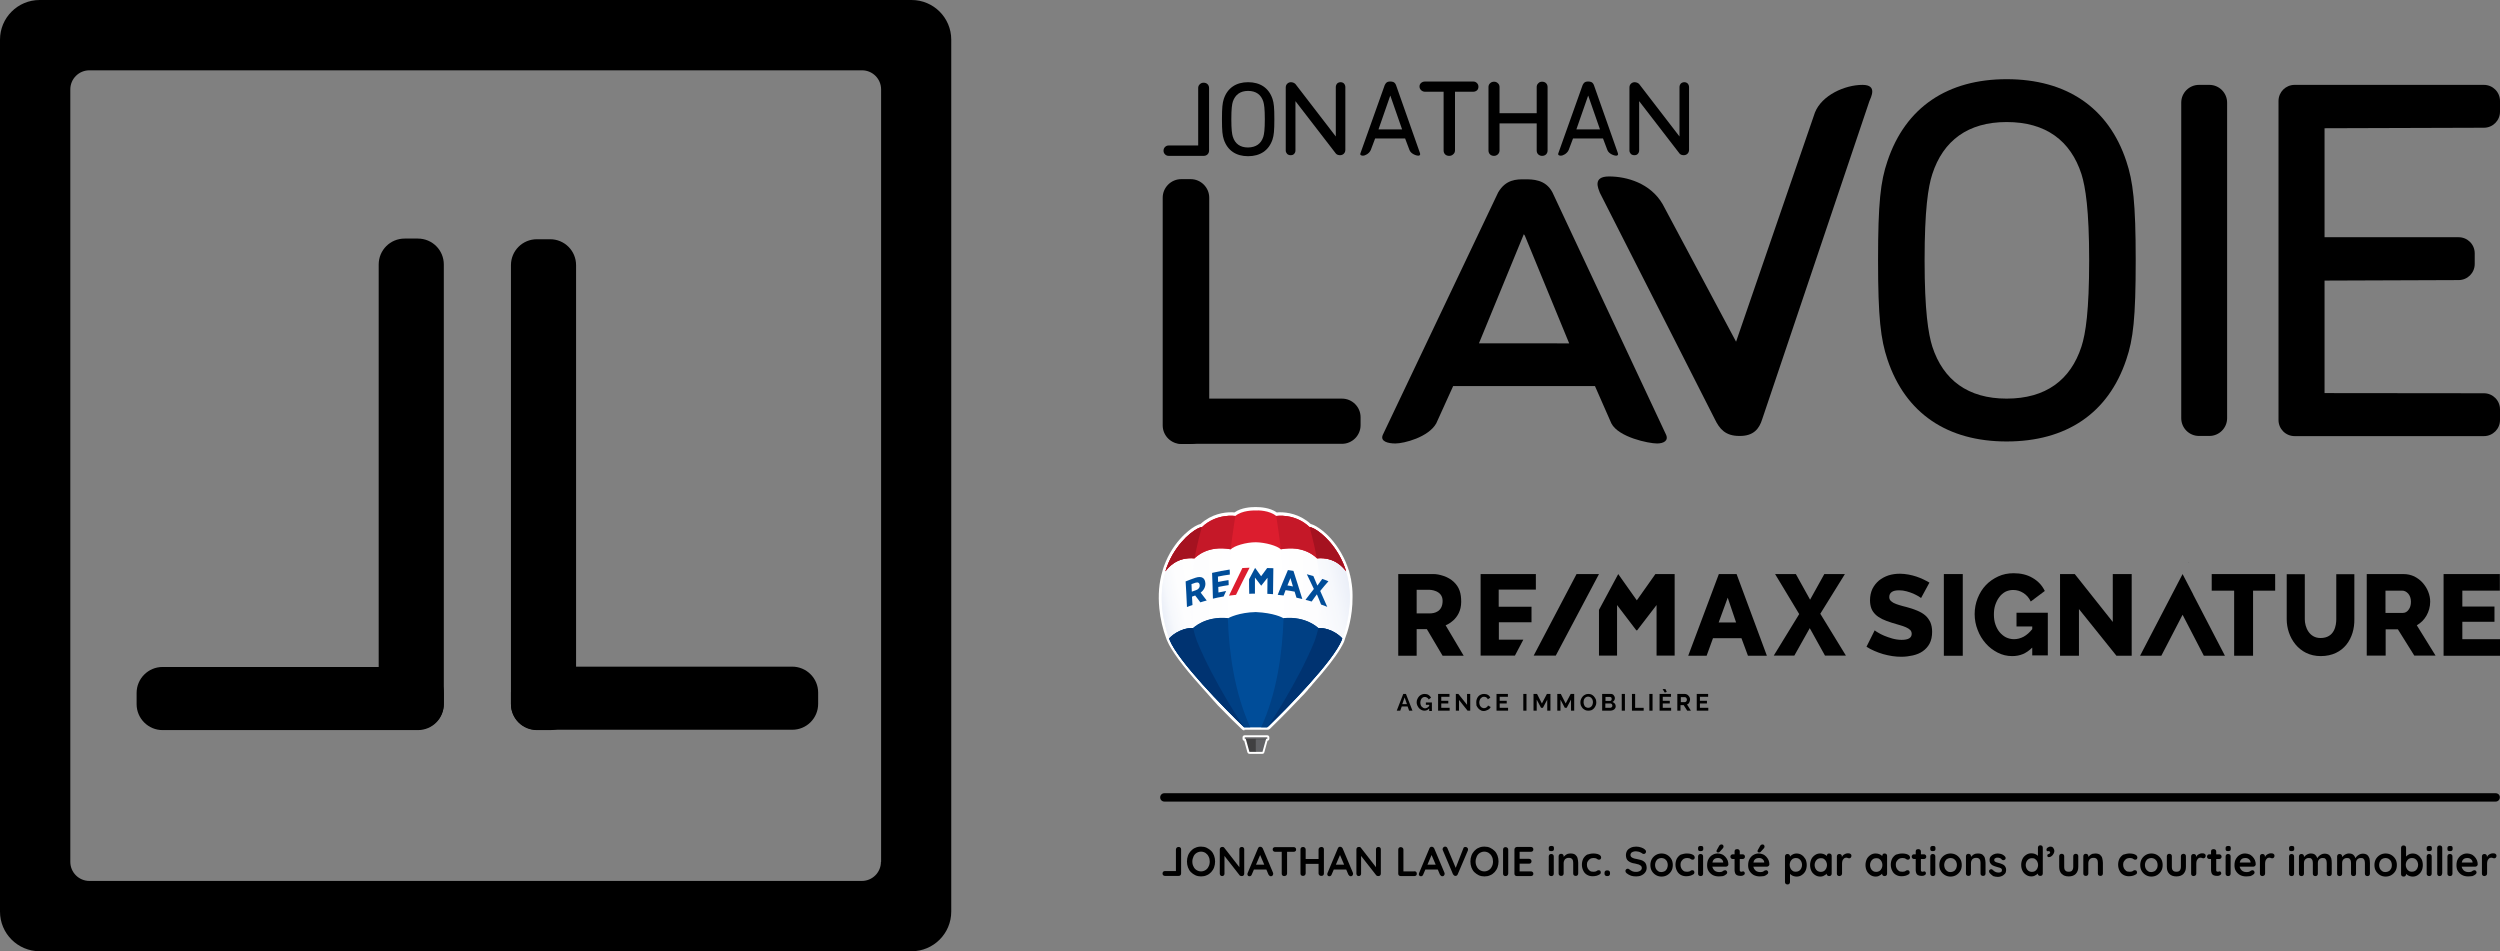 <?xml version="1.0" encoding="utf-8"?>
<!-- Generator: Adobe Illustrator 27.0.0, SVG Export Plug-In . SVG Version: 6.00 Build 0)  -->
<svg version="1.1" id="Layer_1" xmlns="http://www.w3.org/2000/svg" xmlns:xlink="http://www.w3.org/1999/xlink" x="0px" y="0px"
	 viewBox="0 0 1493.3 568.2" style="enable-background:new 0 0 1493.3 568.2;" xml:space="preserve">
<rect x="0" y="0" width="1493.3" height="568.2" fill="#808080" stroke="none"/>
<style type="text/css">
	.st0{clip-path:url(#SVGID_00000014600205942538393720000002489762566067499963_);fill:#FFFFFF;}
	
		.st1{clip-path:url(#SVGID_00000061443097869601127130000010728907721315323288_);fill:url(#SVGID_00000012452503796889741730000007232814415182841985_);}
	
		.st2{clip-path:url(#SVGID_00000047777383917312981960000004190682744551924883_);fill:url(#SVGID_00000073693075632175885470000010129961495853014658_);}
	
		.st3{clip-path:url(#SVGID_00000092414536907862766870000004925217890501106335_);fill:url(#SVGID_00000144307596077161154250000010590524478638856579_);}
	
		.st4{clip-path:url(#SVGID_00000099660292022461085880000014087791530125821358_);fill:url(#SVGID_00000094603900442513930910000017418882935878482091_);}
	.st5{clip-path:url(#SVGID_00000065787236264916300980000008460737399639804564_);fill:#DC1D2E;}
	.st6{clip-path:url(#SVGID_00000065787236264916300980000008460737399639804564_);fill:#C51828;}
	.st7{clip-path:url(#SVGID_00000065787236264916300980000008460737399639804564_);fill:#A51220;}
	.st8{clip-path:url(#SVGID_00000065787236264916300980000008460737399639804564_);fill:#404041;}
	.st9{clip-path:url(#SVGID_00000065787236264916300980000008460737399639804564_);fill:#626366;}
	.st10{clip-path:url(#SVGID_00000065787236264916300980000008460737399639804564_);fill:#004D99;}
	.st11{clip-path:url(#SVGID_00000065787236264916300980000008460737399639804564_);fill:#004084;}
	.st12{clip-path:url(#SVGID_00000065787236264916300980000008460737399639804564_);fill:#003371;}
</style>
<path d="M863.5,373.5c0,0,9.3-3.3,9.3-14c0-5-1-8.6-4.3-11.8c-3.5-3.5-9.4-4.8-12-4.8c-6.3,0-21.3,0-21.3,0v48.8h11v-15.9h6.1
	l9.4,15.9h12.6L863.5,373.5z M854,366.4c-2.9,0-7.8,0-7.8,0v-14.1h7.7c0,0,7.8,0.1,7.8,6.6C861.7,365.4,856.8,366.4,854,366.4z"/>
<polygon points="884.4,342.9 917.4,342.9 917.4,352.2 895.2,352.2 895.2,362.4 914.8,362.4 914.8,371.7 895.3,371.7 895.3,382.1 
	909.9,382.1 904.9,391.6 884.4,391.6 "/>
<polygon points="916.1,391.6 941.7,342.9 955.1,342.9 929.3,391.6 "/>
<polygon points="955.1,391.6 965.9,391.6 965.9,361.4 977.4,376.5 977.9,376.5 989.5,361.4 989.5,391.6 1000.3,391.6 1000.3,342.9 
	988.8,342.9 977.7,358.6 966.6,342.9 955.1,364.3 "/>
<path d="M1037.3,342.9h-10.6l-18.3,48.8h11l3.8-10.5h17l3.9,10.5h11.3L1037.3,342.9z M1026.6,371.8l5.4-14.8l5,14.8H1026.6z"/>
<polygon points="1060.3,342.9 1074.7,366.8 1059.5,391.6 1071.8,391.6 1081,375.2 1090.1,391.6 1102.6,391.6 1087.3,366.6 
	1102,342.9 1089.7,342.9 1081.2,358.2 1072.7,342.9 "/>
<path d="M1147.5,357.2c-0.2-0.2-0.7-0.5-1.5-1c-0.8-0.5-1.9-1-3.1-1.6c-1.2-0.5-2.6-1-4.1-1.4c-1.5-0.4-2.9-0.6-4.4-0.6
	c-1.9,0-3.4,0.3-4.4,1c-1,0.7-1.5,1.7-1.5,3c0,0.8,0.2,1.5,0.7,2.1c0.5,0.5,1.1,1,2,1.5c0.8,0.4,1.9,0.8,3.2,1.2
	c1.3,0.4,2.7,0.8,4.4,1.2c2.3,0.6,4.4,1.3,6.3,2.1c1.9,0.8,3.5,1.7,4.8,2.8c1.3,1.1,2.3,2.5,3.1,4.1c0.7,1.6,1.1,3.5,1.1,5.8
	c0,2.7-0.5,5.1-1.5,7c-1,1.9-2.4,3.4-4.1,4.6c-1.7,1.2-3.7,2-5.9,2.5c-2.2,0.5-4.5,0.8-6.8,0.8c-1.8,0-3.6-0.1-5.5-0.4
	c-1.9-0.3-3.7-0.7-5.5-1.2s-3.5-1.2-5.2-1.9c-1.7-0.7-3.3-1.6-4.7-2.5l4.9-9.8c0.2,0.2,0.8,0.7,1.9,1.3c1,0.6,2.2,1.3,3.7,1.9
	c1.5,0.6,3.1,1.2,4.9,1.7c1.8,0.5,3.7,0.8,5.6,0.8c4,0,6-1.2,6-3.6c0-0.9-0.3-1.7-0.9-2.3c-0.6-0.6-1.4-1.1-2.5-1.6
	c-1.1-0.5-2.3-0.9-3.7-1.3c-1.4-0.4-3-0.9-4.7-1.4c-2.2-0.7-4.2-1.4-5.8-2.2c-1.6-0.8-3-1.7-4.1-2.8c-1.1-1.1-1.9-2.3-2.4-3.6
	s-0.8-3-0.8-4.8c0-2.6,0.5-4.8,1.4-6.8c1-2,2.3-3.6,3.9-5c1.6-1.3,3.6-2.4,5.7-3.1c2.2-0.7,4.5-1,6.9-1c1.7,0,3.4,0.2,5.1,0.5
	c1.6,0.3,3.2,0.7,4.7,1.2c1.5,0.5,2.9,1.1,4.2,1.7c1.3,0.6,2.5,1.3,3.6,1.9L1147.5,357.2z"/>
<path d="M1161.1,391.7v-48.8h11.3v48.8H1161.1z"/>
<path d="M1213.8,386.9c-1.7,1.7-3.6,3-5.5,3.8c-1.9,0.8-4.1,1.2-6.4,1.2c-3.1,0-6-0.7-8.7-2.1c-2.7-1.4-5.1-3.2-7.1-5.5
	c-2-2.3-3.7-5-4.8-8c-1.2-3-1.8-6.2-1.8-9.5c0-3.3,0.6-6.5,1.8-9.5c1.2-3,2.8-5.6,4.9-7.8c2.1-2.2,4.6-3.9,7.4-5.2
	c2.8-1.3,5.9-1.9,9.2-1.9c4.3,0,8.1,0.9,11.3,2.8c3.3,1.9,5.7,4.5,7.3,7.8l-8.4,6.3c-1-2.2-2.5-3.9-4.4-5.1
	c-1.9-1.2-3.9-1.8-6.1-1.8c-1.7,0-3.3,0.4-4.7,1.1c-1.4,0.8-2.6,1.8-3.6,3.2c-1,1.3-1.8,2.9-2.4,4.7c-0.6,1.8-0.8,3.7-0.8,5.8
	c0,2.1,0.3,4.1,0.9,5.8s1.4,3.3,2.5,4.6c1.1,1.3,2.3,2.3,3.8,3.1c1.5,0.7,3.1,1.1,4.8,1.1c2,0,3.9-0.5,5.8-1.5
	c1.8-1,3.5-2.5,5.1-4.5v-1.6h-9.4v-8.2h18.7v25.5h-9.3V386.9z"/>
<path d="M1241.8,363.8v27.9h-11.3v-48.8h8.8l22.7,28.6v-28.6h11.3v48.8h-9.1L1241.8,363.8z"/>
<path d="M1359.1,352.8h-13.3v38.9h-11.3v-38.9h-13.4v-9.9h37.9V352.8z"/>
<path d="M1413.7,391.7v-48.8h22c2.3,0,4.4,0.5,6.4,1.4c1.9,1,3.6,2.2,5,3.8c1.4,1.6,2.5,3.3,3.3,5.3c0.8,2,1.2,4,1.2,6
	c0,1.5-0.2,3-0.6,4.4c-0.4,1.4-0.9,2.7-1.6,3.9s-1.5,2.3-2.5,3.3c-1,1-2.1,1.8-3.3,2.5l11.2,18.1h-12.7l-9.8-15.7h-7.3v15.7H1413.7z
	 M1425,366.1h10.3c1.3,0,2.5-0.6,3.4-1.9c1-1.3,1.4-2.9,1.4-4.8c0-2-0.6-3.6-1.6-4.8c-1.1-1.2-2.3-1.8-3.6-1.8h-10V366.1z"/>
<path d="M1493.3,381.8v9.9h-33.7v-48.8h33.6v9.9h-22.4v9.5h19.2v9.1h-19.2v10.4H1493.3z"/>
<g>
	<polygon points="1307.6,335.8 1307.4,335.7 1307.3,335.9 	"/>
	<polygon points="1310,355 1303.7,342.9 1278.3,391.7 1291,391.7 1303.7,367.2 1316.4,391.7 1329,391.7 1310,355.1 	"/>
</g>
<path d="M1386.2,391.9C1386.2,391.9,1386.2,391.9,1386.2,391.9c-13.2,0-20.3-11.4-20.3-22V343h10.8v26.9c0,4.5,2.5,11.2,9.4,11.2
	c8.5,0,9.4-7.8,9.4-11.2V343h10.8v26.9C1406.5,380.9,1400.2,391.9,1386.2,391.9L1386.2,391.9z"/>
<g>
	<path d="M834.3,424.5l3.9-10h1.6l3.9,10h-2l-0.9-2.5h-3.5l-0.9,2.5H834.3z M839,416.6l-1.4,4h2.8L839,416.6z"/>
	<path d="M853.6,423.3c-0.8,0.8-1.7,1.2-2.7,1.2c-0.6,0-1.2-0.1-1.8-0.4c-0.6-0.3-1.1-0.7-1.5-1.1c-0.4-0.5-0.7-1-1-1.6
		s-0.4-1.3-0.4-1.9c0-0.7,0.1-1.3,0.4-1.9c0.2-0.6,0.6-1.1,1-1.6c0.4-0.5,0.9-0.8,1.5-1.1c0.6-0.3,1.2-0.4,1.9-0.4
		c0.9,0,1.7,0.2,2.3,0.6c0.6,0.4,1.1,0.9,1.5,1.6l-1.4,1.1c-0.2-0.5-0.6-0.9-1-1.1c-0.4-0.3-0.9-0.4-1.4-0.4c-0.4,0-0.8,0.1-1.1,0.3
		c-0.3,0.2-0.6,0.4-0.8,0.7c-0.2,0.3-0.4,0.7-0.5,1.1c-0.1,0.4-0.2,0.8-0.2,1.3c0,0.5,0.1,0.9,0.2,1.3s0.3,0.8,0.6,1.1
		c0.3,0.3,0.6,0.5,0.9,0.7c0.3,0.2,0.7,0.3,1.1,0.3c0.9,0,1.7-0.5,2.5-1.4v-0.7h-2v-1.4h3.6v5.1h-1.6V423.3z"/>
	<path d="M865.9,422.8v1.7h-6.9v-10h6.8v1.7h-4.9v2.4h4.2v1.6h-4.2v2.6H865.9z"/>
	<path d="M871.5,418.1v6.4h-1.9v-10h1.5l5.2,6.5v-6.5h1.9v10h-1.6L871.5,418.1z"/>
	<path d="M881.8,419.4c0-0.6,0.1-1.2,0.3-1.8c0.2-0.6,0.5-1.1,0.9-1.6c0.4-0.5,0.9-0.8,1.5-1.1c0.6-0.3,1.3-0.4,2-0.4
		c0.9,0,1.7,0.2,2.3,0.6c0.7,0.4,1.1,0.9,1.4,1.6l-1.5,1c-0.1-0.3-0.3-0.5-0.4-0.7c-0.2-0.2-0.4-0.3-0.6-0.5
		c-0.2-0.1-0.4-0.2-0.7-0.2c-0.2-0.1-0.4-0.1-0.6-0.1c-0.5,0-0.9,0.1-1.2,0.3c-0.3,0.2-0.6,0.5-0.9,0.8c-0.2,0.3-0.4,0.7-0.5,1.1
		c-0.1,0.4-0.2,0.8-0.2,1.2c0,0.4,0.1,0.9,0.2,1.3c0.1,0.4,0.3,0.8,0.6,1.1c0.2,0.3,0.5,0.6,0.9,0.7c0.3,0.2,0.7,0.3,1.1,0.3
		c0.2,0,0.4,0,0.7-0.1c0.2-0.1,0.4-0.1,0.7-0.3c0.2-0.1,0.4-0.3,0.6-0.5c0.2-0.2,0.3-0.4,0.4-0.7l1.6,0.9c-0.1,0.4-0.4,0.7-0.7,1
		c-0.3,0.3-0.6,0.5-1,0.7c-0.4,0.2-0.7,0.3-1.2,0.5c-0.4,0.1-0.8,0.2-1.2,0.2c-0.7,0-1.3-0.1-1.9-0.5c-0.6-0.3-1.1-0.7-1.5-1.2
		c-0.4-0.5-0.7-1-1-1.6C881.9,420.7,881.8,420.1,881.8,419.4z"/>
	<path d="M900.8,422.8v1.7h-6.9v-10h6.8v1.7h-4.9v2.4h4.2v1.6h-4.2v2.6H900.8z"/>
	<path d="M909.9,424.5v-10h1.9v10H909.9z"/>
	<path d="M924.2,424.5v-6.6l-2.6,4.9h-1.1l-2.6-4.9v6.6H916v-10h2.1l2.9,5.7l3-5.7h2.1v10H924.2z"/>
	<path d="M938.4,424.5v-6.6l-2.6,4.9h-1.1l-2.6-4.9v6.6h-1.9v-10h2.1l2.9,5.7l3-5.7h2.1v10H938.4z"/>
	<path d="M948.7,424.5c-0.7,0-1.3-0.1-1.9-0.4c-0.6-0.3-1.1-0.7-1.5-1.1c-0.4-0.5-0.7-1-1-1.6c-0.2-0.6-0.3-1.2-0.3-1.9
		c0-0.7,0.1-1.3,0.4-1.9c0.2-0.6,0.6-1.1,1-1.6c0.4-0.5,0.9-0.8,1.5-1.1c0.6-0.3,1.2-0.4,1.9-0.4c0.7,0,1.3,0.1,1.9,0.4
		c0.6,0.3,1.1,0.7,1.5,1.2c0.4,0.5,0.7,1,1,1.6c0.2,0.6,0.3,1.2,0.3,1.9c0,0.7-0.1,1.3-0.4,1.9c-0.2,0.6-0.6,1.1-1,1.6
		c-0.4,0.5-0.9,0.8-1.5,1.1C950,424.4,949.4,424.5,948.7,424.5z M945.9,419.5c0,0.4,0.1,0.8,0.2,1.2c0.1,0.4,0.3,0.8,0.5,1.1
		c0.2,0.3,0.5,0.6,0.9,0.7c0.3,0.2,0.7,0.3,1.2,0.3c0.4,0,0.8-0.1,1.2-0.3c0.3-0.2,0.6-0.4,0.9-0.8s0.4-0.7,0.5-1.1
		c0.1-0.4,0.2-0.8,0.2-1.2c0-0.4-0.1-0.8-0.2-1.2c-0.1-0.4-0.3-0.8-0.6-1.1c-0.2-0.3-0.5-0.6-0.9-0.7c-0.3-0.2-0.7-0.3-1.2-0.3
		c-0.4,0-0.8,0.1-1.2,0.3c-0.3,0.2-0.6,0.4-0.9,0.8c-0.2,0.3-0.4,0.7-0.5,1.1C946,418.7,945.9,419.1,945.9,419.5z"/>
	<path d="M965.1,421.9c0,0.4-0.1,0.8-0.3,1.1c-0.2,0.3-0.4,0.6-0.7,0.8c-0.3,0.2-0.6,0.4-1,0.5c-0.4,0.1-0.8,0.2-1.2,0.2H957v-10
		h5.3c0.3,0,0.7,0.1,0.9,0.2c0.3,0.1,0.5,0.3,0.7,0.6c0.2,0.2,0.3,0.5,0.5,0.8c0.1,0.3,0.2,0.6,0.2,0.9c0,0.5-0.1,0.9-0.4,1.4
		c-0.2,0.4-0.6,0.7-1.1,0.9c0.6,0.2,1,0.5,1.4,0.9C964.9,420.7,965.1,421.2,965.1,421.9z M959,416.2v2.5h2.6c0.3,0,0.6-0.1,0.8-0.3
		c0.2-0.2,0.3-0.5,0.3-0.9c0-0.4-0.1-0.7-0.3-0.9c-0.2-0.2-0.5-0.3-0.8-0.3H959z M963.1,421.5c0-0.2,0-0.3-0.1-0.5
		c-0.1-0.2-0.1-0.3-0.2-0.4c-0.1-0.1-0.2-0.2-0.4-0.3c-0.1-0.1-0.3-0.1-0.5-0.1h-3v2.6h2.9c0.2,0,0.3,0,0.5-0.1
		c0.2-0.1,0.3-0.2,0.4-0.3c0.1-0.1,0.2-0.3,0.3-0.4C963.1,421.9,963.1,421.7,963.1,421.5z"/>
	<path d="M968.7,424.5v-10h1.9v10H968.7z"/>
	<path d="M974.8,424.5v-10h1.9v8.3h5.1v1.7H974.8z"/>
	<path d="M985.2,424.5v-10h1.9v10H985.2z"/>
	<path d="M998.2,422.8v1.7h-6.9v-10h6.8v1.7h-4.9v2.4h4.2v1.6h-4.2v2.6H998.2z M993.1,411.6h1.7l0.8,1.7l-1.2,0.4L993.1,411.6z"/>
	<path d="M1001.9,424.5v-10h4.4c0.5,0,0.9,0.1,1.3,0.3c0.4,0.2,0.7,0.4,1,0.8c0.3,0.3,0.5,0.7,0.7,1.1c0.2,0.4,0.2,0.8,0.2,1.2
		c0,0.6-0.2,1.2-0.5,1.8s-0.8,0.9-1.3,1.1l2.3,3.7h-2.2l-2.1-3.3h-1.9v3.3H1001.9z M1003.9,419.4h2.4c0.2,0,0.3,0,0.5-0.1
		c0.2-0.1,0.3-0.2,0.4-0.3c0.1-0.1,0.2-0.3,0.3-0.5c0.1-0.2,0.1-0.4,0.1-0.6c0-0.2,0-0.5-0.1-0.6c-0.1-0.2-0.2-0.4-0.3-0.5
		c-0.1-0.1-0.3-0.3-0.4-0.3c-0.2-0.1-0.3-0.1-0.5-0.1h-2.3V419.4z"/>
	<path d="M1020.4,422.8v1.7h-6.9v-10h6.8v1.7h-4.9v2.4h4.2v1.6h-4.2v2.6H1020.4z"/>
</g>
<g>
	<g>
		<defs>
			<rect id="SVGID_1_" x="692.1" y="303.1" width="116" height="147.2"/>
		</defs>
		<clipPath id="SVGID_00000075131640047240102480000002454594787030061960_">
			<use xlink:href="#SVGID_1_"  style="overflow:visible;"/>
		</clipPath>
		<path style="clip-path:url(#SVGID_00000075131640047240102480000002454594787030061960_);fill:#FFFFFF;" d="M743.3,436.3
			c-0.5,0-0.9-0.2-1.3-0.5l-6.2-6c-2.2-2.2-4.5-4.5-6.7-6.8l-0.9-0.9l-0.8-0.8l-0.8-0.9l-0.8-0.9l-0.8-0.9l-0.8-0.9l-0.8-0.9
			l-0.8-0.9l-0.8-0.9l-0.8-0.9l-0.8-0.9l-0.8-0.9c-0.2-0.2-0.8-0.9-0.8-0.9c-0.2-0.2-0.8-0.9-0.8-0.9c-0.2-0.3-0.7-0.8-0.7-0.8
			c-10.9-12.1-17.5-21.2-19.9-26.9l-0.1-0.3c-0.1-0.2-0.1-0.3-0.3-0.6c0,0,0-0.1,0-0.1c0,0-0.1-0.2-0.1-0.3c0-0.1,0-0.1-0.1-0.2
			c0,0,0,0,0,0c-2-5.4-3.5-11.7-4.1-17.8c-0.8-8-0.2-15.6,1.9-22.5c0,0,0,0,0-0.1c0,0,0.1-0.3,0.1-0.3c1-3.4,2.5-6.9,4.4-10.3
			c3.8-6.6,8.1-10.8,10.9-13.1c2.7-2.2,5.4-3.8,7.2-4.2c0.1,0,0.1-0.1,0.2-0.1c6.6-6,14.2-6.9,18.1-6.9c0.7,0,1.3,0,1.9,0.1
			c0,0,0,0,0,0c0.1,0,0.2,0,0.3-0.1c4-2.8,9.7-3.1,11.9-3.1c0.3,0,0.5,0,0.6,0c0,0,0,0,0,0c0.2,0,0.4,0,0.6,0
			c2.2,0,7.9,0.3,11.9,3.1c0.1,0.1,0.2,0.1,0.3,0.1c0,0,0,0,0,0c0.6-0.1,1.3-0.1,1.9-0.1c3.9,0,11.5,0.9,18.1,6.9
			c0.1,0.1,0.1,0.1,0.2,0.1c1.9,0.5,4.5,2,7.2,4.2c2.9,2.3,7.1,6.5,10.9,13.1c2,3.5,3.5,7,4.5,10.3c0,0.1,0.1,0.2,0.1,0.2
			c0,0,0.1,0.2,0.1,0.2c0,0.2,0.1,0.3,0.1,0.5l0.1,0.4c0,0.1,0.1,0.2,0.1,0.4c0.1,0.2,0.1,0.5,0.2,0.7l0,0.2
			c0.1,0.2,0.1,0.4,0.2,0.6c0,0.1,0.1,0.3,0.1,0.4l0,0.1c0.1,0.3,0.1,0.6,0.2,1c0,0.1,0.1,0.3,0.1,0.3c0.1,0.5,0.2,0.8,0.2,1.2
			l0,0.1c0.5,2.7,0.8,5.6,0.8,8.5l0,0c0,0.5,0,0.9,0,1.3c0.1,11.7-3.1,21.3-4.5,24.8c-0.1,0.2-0.1,0.3-0.1,0.4
			c-0.1,0.4-0.2,0.4-0.2,0.6l-0.1,0.3c0,0.1-0.1,0.2-0.1,0.3c0,0-0.1,0.3-0.1,0.3c0,0-0.1,0.2-0.1,0.2c-0.1,0.1-0.1,0.3-0.2,0.4
			c0,0.1-0.1,0.2-0.1,0.3c0,0-0.2,0.3-0.2,0.3c-0.1,0.1-0.1,0.3-0.2,0.4l-0.1,0.2c-0.4,0.7-0.8,1.5-1.3,2.3l0,0
			c-3.1,5.3-8.6,12.2-16.1,20.7c0,0,0,0,0,0c-0.3,0.3-0.6,0.6-0.8,1l0,0c-0.3,0.3-0.6,0.6-0.8,0.9l0,0c-0.3,0.3-0.6,0.6-0.8,0.9l0,0
			c-0.3,0.3-0.6,0.6-0.8,0.9l0,0.1c-0.3,0.3-0.6,0.6-0.8,0.9l0,0c-0.3,0.3-0.6,0.6-0.8,0.9l-0.1,0.1c-0.3,0.3-0.6,0.6-0.8,0.9l0,0
			c-0.3,0.3-0.6,0.6-0.9,0.9c0,0-0.6,0.6-0.9,0.9l-0.9,1c-0.3,0.3-0.9,0.9-0.9,0.9c-7.2,7.6-13.5,13.8-16.7,16.9
			c-0.3,0.3-0.8,0.5-1.3,0.5H743.3z"/>
		<path style="clip-path:url(#SVGID_00000075131640047240102480000002454594787030061960_);fill:#FFFFFF;" d="M746.3,450.3
			c-0.5,0-1-0.4-1.2-0.9l-1.9-6.9c-0.6-0.1-1-0.6-1-1.2v-0.9c0-0.7,0.6-1.2,1.2-1.2H757c0.7,0,1.2,0.6,1.2,1.2v0.9
			c0,0.6-0.5,1.1-1.1,1.2l-1.9,6.9c-0.1,0.5-0.6,0.9-1.2,0.9H746.3z"/>
		<path style="clip-path:url(#SVGID_00000075131640047240102480000002454594787030061960_);fill:#FFFFFF;" d="M698.4,381
			c0.2,0.5,0.2,0.4,0.3,0.9c1.9,4.9,7.1,12,13.4,19.5c7.5,9,16.5,18.5,23.5,25.5c2.6,2.6,5,5,7,6.9c0,0,0,0,0,0
			c0.2,0.1,0.3,0.3,0.4,0.4l0.1,0l6.7,0h0l6.4,0l0.4,0c10.9-10.5,34-33.7,42.4-47.7l0,0c0.5-0.8,0.9-1.5,1.2-2.2
			c0-0.1,0.1-0.1,0.1-0.2c0.1-0.1,0.1-0.2,0.2-0.3c0-0.1,0.1-0.2,0.1-0.3c0-0.1,0.1-0.2,0.1-0.3c0.1-0.1,0.1-0.2,0.2-0.4
			c0-0.1,0.1-0.1,0.1-0.2c0.1-0.2,0.2-0.4,0.2-0.6c0-0.1,0-0.1,0.1-0.1c0.1-0.2,0.1-0.2,0.1-0.3c0.1-0.2,0.1-0.4,0.1-0.4
			c3.6-9.2,6.9-25.1,2.3-40c0,0-10.9-29.7-53.7-29.7c-38.2-1.3-54,29.5-54,29.5l0,0.8l-0.2-0.2C691.8,356.4,694.9,372,698.4,381
			C698.4,381,698.4,381,698.4,381"/>
	</g>
	<g>
		<defs>
			<path id="SVGID_00000122680187625173757750000009690238034260286396_" d="M696.3,341.2l0,0.8l-0.2-0.2
				c-4.3,14.7-1.2,30.3,2.3,39.3c0,0,0,0,0,0c0.2,0.5,0.2,0.4,0.3,0.9c1.9,4.9,7.1,12,13.4,19.5c7.5,9,16.5,18.5,23.5,25.5
				c2.6,2.6,5,5,7,6.9c0.2,0.2,0.3,0.3,0.5,0.5h0.1l3.6,0c-20.8-45.2-11.8-107-9.2-121.8C708.6,317.3,696.3,341.2,696.3,341.2"/>
		</defs>
		<clipPath id="SVGID_00000172429558574617322120000004882011707645518501_">
			<use xlink:href="#SVGID_00000122680187625173757750000009690238034260286396_"  style="overflow:visible;"/>
		</clipPath>
		
			<linearGradient id="SVGID_00000090263210271059242150000004021969819898545323_" gradientUnits="userSpaceOnUse" x1="1939.986" y1="971.784" x2="1940.397" y2="971.784" gradientTransform="matrix(-128.209 0 0 128.209 249471.344 -124218.508)">
			<stop  offset="0" style="stop-color:#FFFFFF"/>
			<stop  offset="0.621" style="stop-color:#FDFDFE"/>
			<stop  offset="0.845" style="stop-color:#F6F8FC"/>
			<stop  offset="1" style="stop-color:#EBEFF8"/>
		</linearGradient>
		
			<rect x="691.8" y="312.5" style="clip-path:url(#SVGID_00000172429558574617322120000004882011707645518501_);fill:url(#SVGID_00000090263210271059242150000004021969819898545323_);" width="54.9" height="121.8"/>
	</g>
	<g>
		<defs>
			<path id="SVGID_00000133508011257819928850000002429592238901601714_" d="M753.4,434.3l3.6,0h0.1c2.1-2,4.6-4.6,7.4-7.4
				c7-7,16-16.5,23.5-25.5c6.3-7.5,11.4-14.6,13.4-19.5c0.2-0.4,0.2-0.4,0.3-0.9c0,0,0,0,0,0c3.5-9,6.6-24.6,2.3-39.3l-0.2,0.2
				l0-0.8c0,0-12.2-23.8-41.2-28.7C765.2,327.4,774.2,389.1,753.4,434.3"/>
		</defs>
		<clipPath id="SVGID_00000026144285648462293800000010967534844888100741_">
			<use xlink:href="#SVGID_00000133508011257819928850000002429592238901601714_"  style="overflow:visible;"/>
		</clipPath>
		
			<linearGradient id="SVGID_00000094613766825224837750000008830206721713261752_" gradientUnits="userSpaceOnUse" x1="1915.439" y1="971.784" x2="1915.85" y2="971.784" gradientTransform="matrix(128.209 0 0 128.209 -244824.078 -124218.523)">
			<stop  offset="0" style="stop-color:#FFFFFF"/>
			<stop  offset="0.621" style="stop-color:#FDFDFE"/>
			<stop  offset="0.845" style="stop-color:#F6F8FC"/>
			<stop  offset="1" style="stop-color:#EBEFF8"/>
		</linearGradient>
		
			<rect x="753.4" y="312.5" style="clip-path:url(#SVGID_00000026144285648462293800000010967534844888100741_);fill:url(#SVGID_00000094613766825224837750000008830206721713261752_);" width="54.9" height="121.8"/>
	</g>
	<g>
		<defs>
			<path id="SVGID_00000079484478059215882080000013526443070680686770_" d="M785.3,382.7c-9,22.6-24.2,46-27.5,50.9
				c6.7-6.5,17.1-17,26.2-27.3c1.4-1.6,2.8-3.2,4.1-4.8c6-7.2,11-13.9,13.1-18.8c0.1-0.1,0.1-0.2,0.2-0.4c0.1-0.2,0.1-0.3,0.2-0.4
				c0,0.1,0,0.1,0-0.1c0,0,0.1-0.2,0.3-0.8c3.5-9,6.6-24.6,2.3-39.3l-0.2-0.6c0,0-6.3-12.3-20.6-21
				C786.3,330.9,793.6,362,785.3,382.7"/>
		</defs>
		<clipPath id="SVGID_00000038391433774255561140000008616212237245773750_">
			<use xlink:href="#SVGID_00000079484478059215882080000013526443070680686770_"  style="overflow:visible;"/>
		</clipPath>
		
			<linearGradient id="SVGID_00000093143216067384712500000011661175001467899834_" gradientUnits="userSpaceOnUse" x1="1937.771" y1="970.036" x2="1938.182" y2="970.036" gradientTransform="matrix(-153.557 32.639 32.639 153.557 266706.938 -211832.469)">
			<stop  offset="0" style="stop-color:#EBEFF8"/>
			<stop  offset="0.155" style="stop-color:#F6F8FC"/>
			<stop  offset="0.379" style="stop-color:#FDFDFE"/>
			<stop  offset="1" style="stop-color:#FFFFFF"/>
		</linearGradient>
		
			<polygon style="clip-path:url(#SVGID_00000038391433774255561140000008616212237245773750_);fill:url(#SVGID_00000093143216067384712500000011661175001467899834_);" points="
			831.6,428.7 760.1,443.9 734.8,325 806.3,309.8 		"/>
	</g>
	<g>
		<defs>
			<path id="SVGID_00000016063887577856379720000012151868846337627828_" d="M696.2,341.2l-0.2,0.6c-4.3,14.7-1.2,30.3,2.3,39.3
				c0,0,0,0,0,0c0.2,0.5,0.2,0.4,0.3,0.9c1.9,4.9,7.1,12,13.4,19.5c2,2.4,4.1,4.9,6.3,7.3c8.6,9.5,17.9,19,24.1,24.9
				c-3.2-4.8-18.4-28.3-27.5-50.9c-8.3-20.7-1-51.8,2-62.6C702.5,328.8,696.2,341.2,696.2,341.2"/>
		</defs>
		<clipPath id="SVGID_00000152256106170616221970000017775631261207028355_">
			<use xlink:href="#SVGID_00000016063887577856379720000012151868846337627828_"  style="overflow:visible;"/>
		</clipPath>
		
			<linearGradient id="SVGID_00000018921708151628227740000010093864310835353779_" gradientUnits="userSpaceOnUse" x1="1945.956" y1="966.592" x2="1946.367" y2="966.592" gradientTransform="matrix(-78.384 16.661 16.661 78.384 137156.391 -107812.242)">
			<stop  offset="0" style="stop-color:#FFFFFF"/>
			<stop  offset="0.621" style="stop-color:#FDFDFE"/>
			<stop  offset="0.845" style="stop-color:#F6F8FC"/>
			<stop  offset="1" style="stop-color:#EBEFF8"/>
		</linearGradient>
		
			<polygon style="clip-path:url(#SVGID_00000152256106170616221970000017775631261207028355_);fill:url(#SVGID_00000018921708151628227740000010093864310835353779_);" points="
			765.4,428.7 693.9,443.9 668.6,325 740.2,309.8 		"/>
	</g>
	<g>
		<defs>
			<rect id="SVGID_00000067197588292761406150000018359680254132083101_" x="692.1" y="303.1" width="116" height="147.2"/>
		</defs>
		<clipPath id="SVGID_00000163764597360517770930000011244869967465394310_">
			<use xlink:href="#SVGID_00000067197588292761406150000018359680254132083101_"  style="overflow:visible;"/>
		</clipPath>
		<path style="clip-path:url(#SVGID_00000163764597360517770930000011244869967465394310_);fill:#DC1D2E;" d="M750.1,304.9
			c-1.3,0-8.2-0.1-12.2,3.3c0,0-11.2-1.8-20,6.7c-2.1,0-10.7,4.9-17.5,16.5c-1.8,3.2-3.3,6.6-4.3,9.9c1.3-1.8,6.5-8.8,17.4-7.8
			c0.8-0.6,7.6-8,21.7-5.4c1.9-2,9-4.2,14.9-4.2c5.9,0.1,13,2.2,14.9,4.2c14.1-2.6,20.9,4.8,21.7,5.4c10.9-1,16.1,6.1,17.4,7.8
			c-1-3.4-2.5-6.7-4.3-9.9c-6.8-11.7-15.4-16.6-17.5-16.5c-8.8-8.5-20-6.7-20-6.7C758.2,304.8,751.4,304.8,750.1,304.9"/>
		<path style="clip-path:url(#SVGID_00000163764597360517770930000011244869967465394310_);fill:#C51828;" d="M737.9,308.2
			c0,0-11.2-1.8-20,6.7c-2.1,0-10.7,4.9-17.5,16.5c-1.8,3.2-3.3,6.6-4.3,9.9c1.3-1.8,6.5-8.8,17.4-7.8c0.8-0.6,7.5-8,21.6-5.4
			C736.5,316.8,737.9,308.2,737.9,308.2"/>
		<path style="clip-path:url(#SVGID_00000163764597360517770930000011244869967465394310_);fill:#A51220;" d="M713.5,333.5
			C713.5,333.5,713.5,333.5,713.5,333.5c2-10.6,4.4-18.7,4.4-18.7c-2.1,0-10.7,4.9-17.5,16.5c-1.8,3.2-3.3,6.6-4.3,9.9
			C697.5,339.6,702.6,332.5,713.5,333.5"/>
		<path style="clip-path:url(#SVGID_00000163764597360517770930000011244869967465394310_);fill:#C51828;" d="M762.3,308.2
			c0,0,11.2-1.8,20,6.7c2.1,0,10.7,4.9,17.5,16.5c1.8,3.2,3.3,6.6,4.3,9.9c-1.3-1.8-6.5-8.8-17.4-7.8c-0.8-0.6-7.5-8-21.6-5.4
			C763.7,316.8,762.3,308.2,762.3,308.2"/>
		<path style="clip-path:url(#SVGID_00000163764597360517770930000011244869967465394310_);fill:#A51220;" d="M786.6,333.5
			C786.6,333.5,786.6,333.5,786.6,333.5c-2-10.6-4.4-18.7-4.4-18.7c2.1,0,10.7,4.9,17.5,16.5c1.8,3.2,3.3,6.6,4.3,9.9
			C802.7,339.6,797.5,332.5,786.6,333.5"/>
		<polygon style="clip-path:url(#SVGID_00000163764597360517770930000011244869967465394310_);fill:#404041;" points="750.3,441 
			750.1,441 744.1,441 744.1,441.2 746.3,449.1 750.3,449.1 		"/>
		<polygon style="clip-path:url(#SVGID_00000163764597360517770930000011244869967465394310_);fill:#626366;" points="750.1,441 
			750.3,441 756.4,441 756.3,441.2 754.1,449.1 750.1,449.1 		"/>
		<path style="clip-path:url(#SVGID_00000163764597360517770930000011244869967465394310_);fill:#626366;" d="M757,441.3h-13.5
			c0,0,0,0,0,0v-0.9c0,0,0,0,0,0H757c0,0,0,0,0,0L757,441.3C757,441.3,757,441.3,757,441.3"/>
		<polygon style="clip-path:url(#SVGID_00000163764597360517770930000011244869967465394310_);fill:#404041;" points="756.2,441.6 
			756.2,441.3 744.2,441.3 744.2,441.6 		"/>
		<path style="clip-path:url(#SVGID_00000163764597360517770930000011244869967465394310_);fill:#004D99;" d="M787.5,375.2
			c-0.2,0-7-7.2-20.8-5.9c-0.8-0.5-5.8-3.2-16.6-3.7c-9.9,0.2-15.9,3.3-16.6,3.7c-13.7-1.3-20.6,5.9-20.8,5.9
			c-8.2-0.2-13.8,5.6-14.3,6.2c0.2,0.5,0.2,0.4,0.3,0.9c5.2,12.8,32.4,40.5,44.5,52.2h6.8h6.8c12.2-11.8,39.4-39.4,44.5-52.2
			c0.2-0.4,0.2-0.4,0.3-0.9C801.3,380.7,795.7,374.9,787.5,375.2"/>
		<path style="clip-path:url(#SVGID_00000163764597360517770930000011244869967465394310_);fill:#004084;" d="M766.7,369.2
			c13.7-1.3,20.6,5.9,20.8,5.9c8.2-0.2,13.8,5.6,14.3,6.2c-0.2,0.5-0.2,0.4-0.3,0.9c-5.2,12.8-32.4,40.5-44.5,52.2h-3.7
			C762.6,414.2,766,390.5,766.7,369.2L766.7,369.2z"/>
		<path style="clip-path:url(#SVGID_00000163764597360517770930000011244869967465394310_);fill:#003371;" d="M787.5,375.2
			L787.5,375.2c8.2-0.2,13.8,5.6,14.3,6.2c-0.2,0.5-0.2,0.4-0.3,0.9c-5.2,12.8-32.4,40.5-44.5,52.2c0,0,18-26.4,28.3-51.7
			C786.1,380.4,786.9,377.8,787.5,375.2"/>
		<path style="clip-path:url(#SVGID_00000163764597360517770930000011244869967465394310_);fill:#004084;" d="M733.4,369.2
			c-13.7-1.3-20.6,5.9-20.8,5.9c-8.2-0.2-13.8,5.6-14.3,6.2c0.2,0.5,0.2,0.4,0.3,0.9c5.2,12.8,32.4,40.5,44.5,52.2h3.7
			C737.6,414.2,734.1,390.5,733.4,369.2L733.4,369.2z"/>
		<path style="clip-path:url(#SVGID_00000163764597360517770930000011244869967465394310_);fill:#003371;" d="M712.7,375.2
			L712.7,375.2c-8.2-0.2-13.8,5.6-14.3,6.2c0.2,0.5,0.2,0.4,0.3,0.9c5.2,12.8,32.4,40.5,44.5,52.2c0,0-18-26.4-28.3-51.7
			C714,380.4,713.3,377.8,712.7,375.2"/>
		<path style="clip-path:url(#SVGID_00000163764597360517770930000011244869967465394310_);fill:#004D99;" d="M720,348.5
			C720,348.4,720,348.4,720,348.5c-0.1-1.6-0.6-2.7-1.5-3.3c-1-0.7-2.6-0.7-4.4-0.1c-2,0.7-4,1.4-5.9,2.2c0.3,5.1,0.6,10.2,0.8,15.3
			c1.3-0.5,2-0.8,3.3-1.2c-0.1-2-0.2-3-0.3-5c0.8-0.3,1.1-0.4,1.9-0.7c1.2,1.6,1.9,2.4,3.1,4.1c1.5-0.5,2.3-0.7,3.8-1.1
			c-1.2-1.6-2.4-3.2-3.6-4.7C719,352.6,720.1,350.6,720,348.5 M716.6,349.6C716.6,349.6,716.6,349.6,716.6,349.6
			c0.1,1.4-0.8,2.5-2.4,3c-0.9,0.3-1.4,0.5-2.3,0.8c-0.1-1.8-0.1-2.7-0.2-4.5c0.9-0.3,1.4-0.5,2.3-0.8
			C715.6,347.6,716.5,348.1,716.6,349.6"/>
		<path style="clip-path:url(#SVGID_00000163764597360517770930000011244869967465394310_);fill:#004D99;" d="M769.3,340.5
			c-2.1,4.9-4.1,9.8-6.1,14.8c1.4,0.2,2.1,0.2,3.5,0.4c0.5-1.3,0.7-1.9,1.2-3.2c2.2,0.3,3.2,0.5,5.4,0.9c0.4,1.4,0.6,2.1,1.1,3.6
			c1.4,0.3,2.1,0.5,3.5,0.8c-1.7-5.6-3.5-11.2-5.3-16.8C771.3,340.8,770.6,340.7,769.3,340.5 M772.3,350.3c-1.3-0.3-2-0.4-3.3-0.6
			c0.7-1.8,1.1-2.7,1.8-4.4C771.4,347.3,771.7,348.3,772.3,350.3"/>
		<path style="clip-path:url(#SVGID_00000163764597360517770930000011244869967465394310_);fill:#004D99;" d="M788.6,353
			c1.6-2,3.2-3.9,4.9-5.8c-1.5-0.6-2.2-0.9-3.7-1.4c-1.2,1.6-1.7,2.4-2.9,4c-0.8-1.9-1.6-3.8-2.4-5.7c-1.6-0.5-2.3-0.7-3.9-1.1
			c1.4,2.9,2.8,5.9,4.2,8.8c-1.7,2.1-3.3,4.3-5,6.5c1.5,0.4,2.2,0.6,3.7,1c1.2-1.7,1.8-2.6,3.1-4.3c0.9,2,1.7,4.1,2.5,6.1
			c1.5,0.5,2.3,0.8,3.7,1.4C791.4,359.4,790,356.2,788.6,353"/>
		<path style="clip-path:url(#SVGID_00000163764597360517770930000011244869967465394310_);fill:#004D99;" d="M727.8,353.9
			c0-1.3-0.1-2-0.1-3.3c2-0.4,4.1-0.8,6.2-1.1c0-1.2,0-1.8-0.1-3c-2.1,0.3-4.1,0.7-6.2,1.1c0-1.3-0.1-1.9-0.1-3.2
			c2.4-0.5,4.7-0.9,7.1-1.2c0-1.2,0-1.8-0.1-3c-3.5,0.5-7,1.2-10.5,2c0.2,5.1,0.4,10.3,0.5,15.4c2.1-0.5,4.3-1,6.4-1.3
			c0.6-1.3,0.9-2,1.5-3.3C730.6,353.4,729.7,353.5,727.8,353.9"/>
		<path style="clip-path:url(#SVGID_00000163764597360517770930000011244869967465394310_);fill:#004D99;" d="M756.9,339.3
			c-1.2,1.6-2.4,3.2-3.6,4.9c-1.2-1.7-2.4-3.4-3.6-5c0,0,0,0,0,0c-1.2,2.3-2.4,4.5-3.6,6.8c0,2.9,0,5.8,0.1,8.7
			c1.3-0.1,2-0.1,3.4-0.1c0-3.2,0-6.4,0-9.6c1.2,1.6,2.5,3.2,3.7,4.8c0,0,0,0,0,0c0.1,0,0.1,0,0.1,0c1.2-1.6,2.5-3.1,3.7-4.7
			l-0.1,9.6c1.4,0.1,2,0.1,3.4,0.2c0.1-5.2,0.1-10.3,0.2-15.5C759.2,339.4,758.4,339.3,756.9,339.3"/>
		<path style="clip-path:url(#SVGID_00000163764597360517770930000011244869967465394310_);fill:#DC1D2E;" d="M738.3,355.3
			c2.6-5.4,5.3-10.8,8.1-16.2c-1.7,0.1-2.6,0.1-4.3,0.2c-2.7,5.5-5.4,11-8,16.5C735.8,355.6,736.6,355.5,738.3,355.3"/>
	</g>
</g>
<path d="M249.6,436.1H97.1c-8.5,0-15.5-6.9-15.5-15.5v-6.7c0-8.5,6.9-15.5,15.5-15.5h152.5c8.5,0,15.5,6.9,15.5,15.5v6.7
	C265.1,429.2,258.2,436.1,249.6,436.1z"/>
<path d="M249.6,435.7h-7.9c-8.6,0-15.5-6.9-15.5-15.5V158c0-8.6,6.9-15.5,15.5-15.5h7.9c8.6,0,15.5,6.9,15.5,15.5v262.2
	C265.1,428.8,258.2,435.7,249.6,435.7z"/>
<path d="M473.2,435.9H320.7c-8.5,0-15.5-6.9-15.5-15.5v-6.7c0-8.5,6.9-15.5,15.5-15.5h152.5c8.5,0,15.5,6.9,15.5,15.5v6.7
	C488.7,429,481.8,435.9,473.2,435.9z"/>
<path d="M328.6,436.1h-7.9c-8.6,0-15.5-6.9-15.5-15.5V158.4c0-8.6,6.9-15.5,15.5-15.5h7.9c8.6,0,15.5,6.9,15.5,15.5v262.2
	C344,429.2,337.1,436.1,328.6,436.1z"/>
<path d="M544.5,0H23.7C10.6,0,0,10.6,0,23.7v520.8c0,13.1,10.6,23.7,23.7,23.7h520.8c13.1,0,23.7-10.6,23.7-23.7V23.7
	C568.2,10.6,557.6,0,544.5,0z M526.2,514.8c0,6.3-5.1,11.4-11.4,11.4H53.4c-6.3,0-11.4-5.1-11.4-11.4V53.4C42,47.1,47.1,42,53.4,42
	h461.5c6.3,0,11.4,5.1,11.4,11.4V514.8z"/>
<g>
	<path d="M725.8,514.6c0,1.2-0.2,2.4-0.6,3.5c-0.4,1.1-1,2-1.7,2.8c-0.8,0.8-1.6,1.5-2.7,1.9c-1,0.5-2.2,0.7-3.4,0.7
		c-1.2,0-2.3-0.2-3.4-0.7c-1-0.5-1.9-1.1-2.7-1.9c-0.8-0.8-1.3-1.8-1.7-2.8c-0.4-1.1-0.6-2.2-0.6-3.5s0.2-2.4,0.6-3.5
		c0.4-1.1,1-2,1.7-2.8c0.8-0.8,1.6-1.5,2.7-1.9c1-0.5,2.1-0.7,3.4-0.7c1.2,0,2.4,0.2,3.4,0.7c1,0.5,1.9,1.1,2.7,1.9
		c0.8,0.8,1.3,1.8,1.7,2.8C725.6,512.2,725.8,513.4,725.8,514.6z M722.6,514.6c0-1.1-0.2-2.1-0.7-3c-0.4-0.9-1.1-1.6-1.8-2.1
		c-0.8-0.5-1.7-0.8-2.7-0.8c-1,0-1.9,0.3-2.7,0.8c-0.8,0.5-1.4,1.2-1.8,2.1c-0.4,0.9-0.7,1.9-0.7,3c0,1.1,0.2,2.1,0.7,3
		c0.4,0.9,1,1.6,1.8,2.1c0.8,0.5,1.7,0.8,2.7,0.8c1,0,1.9-0.3,2.7-0.8c0.8-0.5,1.4-1.2,1.8-2.1C722.4,516.7,722.6,515.7,722.6,514.6
		z"/>
	<path d="M741.8,505.9c0.4,0,0.7,0.1,1,0.4s0.4,0.6,0.4,1v14.5c0,0.4-0.1,0.8-0.4,1.1c-0.3,0.3-0.6,0.4-1.1,0.4
		c-0.2,0-0.4,0-0.7-0.1c-0.2-0.1-0.4-0.2-0.5-0.3l-9.7-12.4l0.6-0.4v11.8c0,0.4-0.1,0.7-0.4,1c-0.3,0.3-0.6,0.4-1,0.4
		c-0.4,0-0.7-0.1-1-0.4c-0.2-0.3-0.4-0.6-0.4-1v-14.5c0-0.4,0.1-0.8,0.4-1.1c0.3-0.3,0.6-0.4,1.1-0.4c0.2,0,0.5,0,0.7,0.1
		c0.2,0.1,0.4,0.2,0.5,0.4l9.4,12.1l-0.4,0.3v-11.5c0-0.4,0.1-0.7,0.4-1S741.3,505.9,741.8,505.9z"/>
	<path d="M753.1,509.8l-5.4,12.6c-0.1,0.3-0.3,0.6-0.5,0.7c-0.2,0.2-0.5,0.3-0.8,0.3c-0.4,0-0.8-0.1-1-0.4s-0.3-0.6-0.3-0.9
		c0-0.1,0-0.3,0.1-0.5l6.2-14.8c0.1-0.3,0.3-0.6,0.6-0.8c0.3-0.2,0.6-0.3,0.9-0.2c0.3,0,0.6,0.1,0.8,0.3c0.3,0.2,0.4,0.4,0.6,0.7
		l6.1,14.5c0.1,0.2,0.1,0.4,0.1,0.6c0,0.4-0.1,0.8-0.4,1.1c-0.3,0.3-0.6,0.4-1,0.4c-0.3,0-0.6-0.1-0.8-0.3s-0.4-0.4-0.6-0.7
		l-5.3-12.4L753.1,509.8z M748.5,519.4l1.4-2.9h6.7l0.5,2.9H748.5z"/>
	<path d="M761.7,508.8c-0.4,0-0.8-0.1-1.1-0.4c-0.3-0.3-0.4-0.6-0.4-1c0-0.4,0.1-0.8,0.4-1c0.3-0.3,0.6-0.4,1.1-0.4h11
		c0.4,0,0.8,0.1,1.1,0.4c0.3,0.3,0.4,0.6,0.4,1c0,0.4-0.1,0.8-0.4,1c-0.3,0.3-0.6,0.4-1.1,0.4H761.7z M767.1,523.3
		c-0.5,0-0.8-0.1-1.1-0.4c-0.3-0.3-0.4-0.6-0.4-1.1v-14.4h3.2v14.4c0,0.4-0.2,0.8-0.5,1.1C768,523.1,767.6,523.3,767.1,523.3z"/>
	<path d="M778.3,505.9c0.4,0,0.7,0.1,1.1,0.4c0.3,0.3,0.5,0.6,0.5,1.1v14.3c0,0.4-0.2,0.8-0.5,1.1c-0.3,0.3-0.7,0.4-1.1,0.4
		c-0.5,0-0.8-0.1-1.1-0.4c-0.3-0.3-0.4-0.6-0.4-1.1v-14.3c0-0.4,0.1-0.8,0.4-1.1C777.5,506.1,777.8,505.9,778.3,505.9z M778.2,513.1
		h11.1v2.9h-11.1V513.1z M789.3,505.9c0.5,0,0.8,0.1,1.1,0.4c0.3,0.3,0.4,0.6,0.4,1.1v14.3c0,0.4-0.1,0.8-0.4,1.1
		c-0.3,0.3-0.7,0.4-1.2,0.4c-0.4,0-0.7-0.1-1.1-0.4c-0.3-0.3-0.5-0.6-0.5-1.1v-14.3c0-0.4,0.2-0.8,0.5-1.1
		C788.5,506.1,788.9,505.9,789.3,505.9z"/>
	<path d="M800.8,509.8l-5.4,12.6c-0.1,0.3-0.3,0.6-0.5,0.7c-0.2,0.2-0.5,0.3-0.8,0.3c-0.4,0-0.8-0.1-1-0.4s-0.3-0.6-0.3-0.9
		c0-0.1,0-0.3,0.1-0.5l6.2-14.8c0.1-0.3,0.3-0.6,0.6-0.8c0.3-0.2,0.6-0.3,0.9-0.2c0.3,0,0.6,0.1,0.8,0.3c0.3,0.2,0.4,0.4,0.6,0.7
		l6.1,14.5c0.1,0.2,0.1,0.4,0.1,0.6c0,0.4-0.1,0.8-0.4,1.1c-0.3,0.3-0.6,0.4-1,0.4c-0.3,0-0.6-0.1-0.8-0.3s-0.4-0.4-0.6-0.7
		l-5.3-12.4L800.8,509.8z M796.3,519.4l1.4-2.9h6.7l0.5,2.9H796.3z"/>
	<path d="M823.4,505.9c0.4,0,0.7,0.1,1,0.4s0.4,0.6,0.4,1v14.5c0,0.4-0.1,0.8-0.4,1.1c-0.3,0.3-0.6,0.4-1.1,0.4
		c-0.2,0-0.4,0-0.7-0.1c-0.2-0.1-0.4-0.2-0.5-0.3l-9.7-12.4l0.6-0.4v11.8c0,0.4-0.1,0.7-0.4,1c-0.3,0.3-0.6,0.4-1,0.4
		c-0.4,0-0.7-0.1-1-0.4c-0.2-0.3-0.4-0.6-0.4-1v-14.5c0-0.4,0.1-0.8,0.4-1.1c0.3-0.3,0.6-0.4,1.1-0.4c0.2,0,0.5,0,0.7,0.1
		c0.2,0.1,0.4,0.2,0.5,0.4l9.4,12.1l-0.4,0.3v-11.5c0-0.4,0.1-0.7,0.4-1S823,505.9,823.4,505.9z"/>
	<path d="M844.8,520.4c0.4,0,0.8,0.1,1.1,0.4c0.3,0.3,0.4,0.6,0.4,1.1c0,0.4-0.1,0.8-0.4,1c-0.3,0.3-0.6,0.4-1.1,0.4h-8.1
		c-0.4,0-0.8-0.1-1.1-0.4c-0.3-0.3-0.4-0.6-0.4-1.1v-14.3c0-0.4,0.1-0.8,0.4-1.1c0.3-0.3,0.7-0.4,1.1-0.4c0.4,0,0.7,0.1,1.1,0.4
		c0.3,0.3,0.5,0.6,0.5,1.1v13.4l-0.5-0.4H844.8z"/>
	<path d="M855.5,509.8l-5.4,12.6c-0.1,0.3-0.3,0.6-0.5,0.7c-0.2,0.2-0.5,0.3-0.8,0.3c-0.4,0-0.8-0.1-1-0.4s-0.3-0.6-0.3-0.9
		c0-0.1,0-0.3,0.1-0.5l6.2-14.8c0.1-0.3,0.3-0.6,0.6-0.8c0.3-0.2,0.6-0.3,0.9-0.2c0.3,0,0.6,0.1,0.8,0.3c0.3,0.2,0.4,0.4,0.6,0.7
		l6.1,14.5c0.1,0.2,0.1,0.4,0.1,0.6c0,0.4-0.1,0.8-0.4,1.1c-0.3,0.3-0.6,0.4-1,0.4c-0.3,0-0.6-0.1-0.8-0.3s-0.4-0.4-0.6-0.7
		l-5.3-12.4L855.5,509.8z M850.9,519.4l1.4-2.9h6.7l0.5,2.9H850.9z"/>
	<path d="M875.3,505.9c0.4,0,0.8,0.1,1.1,0.4c0.3,0.3,0.5,0.6,0.5,1c0,0.2,0,0.4-0.1,0.7l-6.1,14.3c-0.1,0.3-0.4,0.6-0.6,0.7
		c-0.3,0.2-0.5,0.2-0.8,0.2c-0.3,0-0.5-0.1-0.8-0.3c-0.2-0.2-0.4-0.4-0.6-0.7l-6.1-14.4c0-0.1-0.1-0.2-0.1-0.3s0-0.2,0-0.3
		c0-0.5,0.2-0.8,0.5-1.1s0.7-0.4,1-0.4c0.6,0,1.1,0.3,1.4,1l5.4,12.8l-0.9,0l5-12.8C874.2,506.2,874.7,505.9,875.3,505.9z"/>
	<path d="M895.1,514.6c0,1.2-0.2,2.4-0.6,3.5c-0.4,1.1-1,2-1.7,2.8c-0.8,0.8-1.6,1.5-2.7,1.9c-1,0.5-2.2,0.7-3.4,0.7
		c-1.2,0-2.3-0.2-3.4-0.7c-1-0.5-1.9-1.1-2.7-1.9c-0.8-0.8-1.3-1.8-1.7-2.8c-0.4-1.1-0.6-2.2-0.6-3.5s0.2-2.4,0.6-3.5
		c0.4-1.1,1-2,1.7-2.8c0.8-0.8,1.6-1.5,2.7-1.9c1-0.5,2.1-0.7,3.4-0.7c1.2,0,2.4,0.2,3.4,0.7c1,0.5,1.9,1.1,2.7,1.9
		c0.8,0.8,1.3,1.8,1.7,2.8C894.9,512.2,895.1,513.4,895.1,514.6z M891.8,514.6c0-1.1-0.2-2.1-0.7-3c-0.4-0.9-1.1-1.6-1.8-2.1
		c-0.8-0.5-1.7-0.8-2.7-0.8c-1,0-1.9,0.3-2.7,0.8c-0.8,0.5-1.4,1.2-1.8,2.1c-0.4,0.9-0.7,1.9-0.7,3c0,1.1,0.2,2.1,0.7,3
		c0.4,0.9,1,1.6,1.8,2.1c0.8,0.5,1.7,0.8,2.7,0.8c1,0,1.9-0.3,2.7-0.8c0.8-0.5,1.4-1.2,1.8-2.1C891.6,516.7,891.8,515.7,891.8,514.6
		z"/>
	<path d="M900.9,521.8c0,0.4-0.2,0.8-0.5,1.1c-0.3,0.3-0.7,0.4-1.1,0.4c-0.5,0-0.8-0.1-1.1-0.4c-0.3-0.3-0.4-0.6-0.4-1.1v-14.3
		c0-0.4,0.1-0.8,0.4-1.1c0.3-0.3,0.7-0.4,1.1-0.4c0.4,0,0.7,0.1,1.1,0.4c0.3,0.3,0.5,0.6,0.5,1.1V521.8z"/>
	<path d="M906.1,505.9h8.3c0.4,0,0.8,0.1,1.1,0.4c0.3,0.3,0.4,0.6,0.4,1.1c0,0.4-0.1,0.7-0.4,1c-0.3,0.3-0.6,0.4-1.1,0.4h-6.9
		l0.2-0.4v4.8l-0.2-0.2h5.8c0.4,0,0.8,0.1,1.1,0.4c0.3,0.3,0.4,0.6,0.4,1.1c0,0.4-0.1,0.7-0.4,1c-0.3,0.3-0.6,0.4-1.1,0.4h-5.7
		l0.1-0.2v5l-0.2-0.2h6.9c0.4,0,0.8,0.1,1.1,0.4c0.3,0.3,0.4,0.6,0.4,1c0,0.4-0.1,0.8-0.4,1c-0.3,0.3-0.6,0.4-1.1,0.4h-8.3
		c-0.4,0-0.8-0.1-1.1-0.4c-0.3-0.3-0.4-0.6-0.4-1.1v-14.3c0-0.4,0.1-0.8,0.4-1.1C905.3,506.1,905.7,505.9,906.1,505.9z"/>
	<path d="M926.6,508.4c-0.6,0-1-0.1-1.2-0.3c-0.2-0.2-0.3-0.5-0.3-1v-0.5c0-0.5,0.1-0.8,0.4-1c0.3-0.2,0.6-0.3,1.2-0.3
		c0.6,0,1,0.1,1.2,0.3c0.2,0.2,0.3,0.5,0.3,1v0.5c0,0.5-0.1,0.8-0.4,1C927.6,508.3,927.2,508.4,926.6,508.4z M928.1,521.8
		c0,0.4-0.1,0.8-0.4,1.1c-0.3,0.3-0.6,0.4-1.1,0.4c-0.4,0-0.8-0.1-1.1-0.4c-0.3-0.3-0.4-0.6-0.4-1.1v-10.2c0-0.4,0.1-0.8,0.4-1.1
		c0.3-0.3,0.6-0.4,1.1-0.4c0.4,0,0.8,0.1,1.1,0.4c0.3,0.3,0.4,0.6,0.4,1.1V521.8z"/>
	<path d="M938.2,509.8c1.2,0,2.2,0.3,2.8,0.8c0.6,0.5,1.1,1.2,1.3,2c0.2,0.9,0.4,1.8,0.4,2.8v6.3c0,0.4-0.1,0.8-0.4,1.1
		c-0.3,0.3-0.6,0.4-1.1,0.4c-0.4,0-0.8-0.1-1.1-0.4c-0.3-0.3-0.4-0.6-0.4-1.1v-6.3c0-0.5-0.1-1-0.2-1.5c-0.1-0.4-0.4-0.8-0.8-1.1
		s-0.9-0.4-1.6-0.4c-0.7,0-1.2,0.1-1.7,0.4s-0.8,0.6-1,1.1c-0.2,0.4-0.4,0.9-0.4,1.5v6.3c0,0.4-0.1,0.8-0.4,1.1
		c-0.3,0.3-0.6,0.4-1.1,0.4c-0.4,0-0.8-0.1-1.1-0.4c-0.3-0.3-0.4-0.6-0.4-1.1v-10.2c0-0.4,0.1-0.8,0.4-1.1c0.3-0.3,0.6-0.4,1.1-0.4
		c0.4,0,0.8,0.1,1.1,0.4c0.3,0.3,0.4,0.6,0.4,1.1v1.1l-0.4-0.1c0.1-0.3,0.4-0.6,0.6-0.9c0.3-0.3,0.6-0.6,1-0.9
		c0.4-0.3,0.8-0.5,1.3-0.7C937.1,509.9,937.6,509.8,938.2,509.8z"/>
	<path d="M951.7,509.8c0.9,0,1.8,0.1,2.5,0.3c0.7,0.2,1.2,0.5,1.6,0.8c0.4,0.4,0.6,0.8,0.6,1.3c0,0.3-0.1,0.6-0.3,0.9
		c-0.2,0.3-0.5,0.4-0.9,0.4c-0.3,0-0.5,0-0.7-0.1c-0.2-0.1-0.3-0.2-0.5-0.3c-0.1-0.1-0.3-0.2-0.5-0.3c-0.2-0.1-0.4-0.2-0.8-0.2
		s-0.6-0.1-0.8-0.1c-0.8,0-1.6,0.2-2.1,0.5c-0.6,0.4-1,0.9-1.4,1.5s-0.5,1.3-0.5,2.1c0,0.8,0.2,1.5,0.5,2.1c0.3,0.6,0.8,1.1,1.3,1.5
		s1.2,0.5,2,0.5c0.4,0,0.8,0,1.1-0.1c0.3,0,0.5-0.1,0.7-0.2c0.2-0.1,0.4-0.3,0.6-0.4c0.2-0.1,0.5-0.2,0.8-0.2c0.4,0,0.8,0.1,1,0.4
		c0.2,0.3,0.3,0.6,0.3,1c0,0.4-0.2,0.8-0.7,1.1c-0.5,0.3-1.1,0.6-1.8,0.8c-0.8,0.2-1.6,0.3-2.4,0.3c-1.3,0-2.4-0.3-3.4-0.9
		c-1-0.6-1.7-1.4-2.2-2.5c-0.5-1-0.8-2.2-0.8-3.5c0-1.4,0.3-2.5,0.8-3.6c0.6-1,1.3-1.8,2.3-2.4C949.3,510.1,950.4,509.8,951.7,509.8
		z"/>
	<path d="M959.9,523.3c-0.5,0-0.8-0.1-1.1-0.4s-0.4-0.6-0.4-1.1v-0.4c0-0.5,0.1-0.8,0.4-1.1c0.3-0.3,0.6-0.4,1.1-0.4h0.3
		c0.5,0,0.8,0.1,1.1,0.4c0.3,0.3,0.4,0.6,0.4,1.1v0.4c0,0.5-0.1,0.8-0.4,1.1s-0.6,0.4-1.1,0.4H959.9z"/>
	<path d="M977.4,523.5c-1.2,0-2.2-0.1-3.1-0.4s-1.8-0.8-2.7-1.5c-0.2-0.2-0.4-0.4-0.5-0.6s-0.2-0.5-0.2-0.7c0-0.4,0.1-0.7,0.4-1
		c0.3-0.3,0.6-0.4,1-0.4c0.3,0,0.6,0.1,0.8,0.3c0.6,0.5,1.3,0.9,1.9,1.2c0.6,0.3,1.4,0.4,2.3,0.4c0.6,0,1.2-0.1,1.7-0.3
		c0.5-0.2,0.9-0.4,1.2-0.8c0.3-0.3,0.5-0.7,0.5-1.1c0-0.5-0.1-0.9-0.4-1.3c-0.3-0.3-0.8-0.6-1.4-0.9c-0.6-0.2-1.4-0.4-2.3-0.6
		c-0.9-0.1-1.7-0.3-2.4-0.6c-0.7-0.3-1.2-0.6-1.7-1c-0.5-0.4-0.8-0.9-1-1.5s-0.3-1.2-0.3-1.9c0-1.1,0.3-2,0.8-2.8
		c0.6-0.8,1.3-1.3,2.2-1.7s2-0.6,3.1-0.6c1.1,0,2.1,0.2,3,0.5c0.9,0.3,1.7,0.7,2.2,1.2c0.5,0.4,0.7,0.8,0.7,1.3c0,0.4-0.1,0.7-0.4,1
		c-0.3,0.3-0.6,0.4-1,0.4c-0.2,0-0.5-0.1-0.7-0.2c-0.3-0.2-0.6-0.5-1.1-0.7c-0.4-0.2-0.9-0.4-1.4-0.5c-0.5-0.1-1-0.2-1.4-0.2
		c-0.7,0-1.3,0.1-1.8,0.3c-0.5,0.2-0.9,0.4-1.1,0.7c-0.2,0.3-0.4,0.7-0.4,1.1c0,0.5,0.1,0.9,0.4,1.2c0.3,0.3,0.7,0.6,1.3,0.8
		c0.5,0.2,1.2,0.4,2,0.5c1,0.2,1.9,0.4,2.6,0.6s1.4,0.6,1.9,1c0.5,0.4,0.9,0.9,1.1,1.5c0.2,0.6,0.4,1.3,0.4,2.1c0,1.1-0.3,2-0.9,2.8
		c-0.6,0.8-1.4,1.4-2.3,1.8C979.6,523.3,978.5,523.5,977.4,523.5z"/>
	<path d="M999.2,516.7c0,1.4-0.3,2.6-0.9,3.6c-0.6,1-1.4,1.8-2.4,2.4c-1,0.6-2.2,0.9-3.4,0.9s-2.4-0.3-3.4-0.9
		c-1-0.6-1.8-1.4-2.4-2.4c-0.6-1-0.9-2.2-0.9-3.6c0-1.4,0.3-2.5,0.9-3.6c0.6-1,1.4-1.8,2.4-2.4c1-0.6,2.2-0.9,3.4-0.9
		s2.4,0.3,3.4,0.9c1,0.6,1.8,1.4,2.4,2.4C998.9,514.1,999.2,515.3,999.2,516.7z M996.2,516.7c0-0.8-0.2-1.6-0.5-2.2
		c-0.3-0.6-0.8-1.1-1.4-1.5c-0.6-0.3-1.2-0.5-1.9-0.5s-1.3,0.2-1.9,0.5c-0.6,0.3-1,0.8-1.4,1.5c-0.3,0.6-0.5,1.4-0.5,2.2
		c0,0.8,0.2,1.6,0.5,2.2c0.3,0.6,0.8,1.1,1.4,1.5s1.2,0.5,1.9,0.5s1.3-0.2,1.9-0.5c0.6-0.3,1-0.8,1.4-1.5
		C996,518.2,996.2,517.5,996.2,516.7z"/>
	<path d="M1007.6,509.8c0.9,0,1.8,0.1,2.5,0.3c0.7,0.2,1.2,0.5,1.6,0.8c0.4,0.4,0.6,0.8,0.6,1.3c0,0.3-0.1,0.6-0.3,0.9
		c-0.2,0.3-0.5,0.4-0.9,0.4c-0.3,0-0.5,0-0.7-0.1c-0.2-0.1-0.3-0.2-0.5-0.3c-0.1-0.1-0.3-0.2-0.5-0.3c-0.2-0.1-0.4-0.2-0.8-0.2
		s-0.6-0.1-0.8-0.1c-0.8,0-1.6,0.2-2.1,0.5c-0.6,0.4-1,0.9-1.4,1.5s-0.5,1.3-0.5,2.1c0,0.8,0.2,1.5,0.5,2.1c0.3,0.6,0.8,1.1,1.3,1.5
		s1.2,0.5,2,0.5c0.4,0,0.8,0,1.1-0.1c0.3,0,0.5-0.1,0.7-0.2c0.2-0.1,0.4-0.3,0.6-0.4c0.2-0.1,0.5-0.2,0.8-0.2c0.4,0,0.8,0.1,1,0.4
		c0.2,0.3,0.3,0.6,0.3,1c0,0.4-0.2,0.8-0.7,1.1c-0.5,0.3-1.1,0.6-1.8,0.8c-0.8,0.2-1.6,0.3-2.4,0.3c-1.3,0-2.4-0.3-3.4-0.9
		c-1-0.6-1.7-1.4-2.2-2.5c-0.5-1-0.8-2.2-0.8-3.5c0-1.4,0.3-2.5,0.8-3.6c0.6-1,1.3-1.8,2.3-2.4
		C1005.2,510.1,1006.3,509.8,1007.6,509.8z"/>
	<path d="M1015.8,508.4c-0.6,0-1-0.1-1.2-0.3c-0.2-0.2-0.3-0.5-0.3-1v-0.5c0-0.5,0.1-0.8,0.4-1c0.3-0.2,0.6-0.3,1.2-0.3
		c0.6,0,1,0.1,1.2,0.3c0.2,0.2,0.3,0.5,0.3,1v0.5c0,0.5-0.1,0.8-0.4,1C1016.8,508.3,1016.4,508.4,1015.8,508.4z M1017.3,521.8
		c0,0.4-0.1,0.8-0.4,1.1c-0.3,0.3-0.6,0.4-1.1,0.4c-0.4,0-0.8-0.1-1.1-0.4c-0.3-0.3-0.4-0.6-0.4-1.1v-10.2c0-0.4,0.1-0.8,0.4-1.1
		c0.3-0.3,0.6-0.4,1.1-0.4c0.4,0,0.8,0.1,1.1,0.4c0.3,0.3,0.4,0.6,0.4,1.1V521.8z"/>
	<path d="M1026.6,523.5c-1.4,0-2.6-0.3-3.7-0.9c-1-0.6-1.8-1.4-2.4-2.4c-0.6-1-0.8-2.1-0.8-3.4c0-1.5,0.3-2.8,0.9-3.8
		c0.6-1,1.4-1.9,2.4-2.4c1-0.6,2-0.8,3.1-0.8c0.8,0,1.6,0.2,2.4,0.5s1.4,0.8,2,1.4c0.6,0.6,1,1.3,1.4,2.1c0.3,0.8,0.5,1.6,0.5,2.5
		c0,0.4-0.2,0.7-0.5,1c-0.3,0.2-0.6,0.4-1,0.4h-9.5l-0.7-2.5h9.1l-0.5,0.5V515c0-0.5-0.2-0.9-0.5-1.3c-0.3-0.4-0.7-0.7-1.1-0.9
		c-0.5-0.2-0.9-0.3-1.5-0.3c-0.5,0-1,0.1-1.4,0.2c-0.4,0.1-0.8,0.4-1.1,0.7c-0.3,0.3-0.6,0.7-0.7,1.3c-0.2,0.5-0.3,1.2-0.3,2
		c0,0.9,0.2,1.6,0.6,2.3s0.9,1.1,1.4,1.4c0.6,0.3,1.2,0.5,1.9,0.5c0.6,0,1.1,0,1.5-0.1c0.4-0.1,0.7-0.2,0.9-0.4
		c0.2-0.1,0.4-0.3,0.6-0.4c0.3-0.1,0.6-0.2,0.8-0.2c0.4,0,0.7,0.1,0.9,0.4c0.2,0.2,0.4,0.5,0.4,0.9c0,0.4-0.2,0.9-0.7,1.2
		c-0.4,0.4-1,0.7-1.8,1C1028.2,523.4,1027.4,523.5,1026.6,523.5z M1026.1,509.2c-0.1,0-0.3-0.1-0.5-0.2c-0.2-0.1-0.3-0.3-0.3-0.6
		c0-0.1,0-0.3,0.1-0.5l1.4-2.5c0.1-0.3,0.3-0.5,0.6-0.7c0.2-0.2,0.5-0.3,0.8-0.3c0.5,0,0.8,0.1,1,0.4s0.3,0.5,0.3,0.9
		c0,0.2-0.1,0.3-0.1,0.5c-0.1,0.2-0.2,0.4-0.3,0.5l-1.9,2.1c-0.2,0.2-0.3,0.3-0.5,0.3C1026.5,509.2,1026.3,509.2,1026.1,509.2z"/>
	<path d="M1035,510.3h5.9c0.4,0,0.7,0.1,1,0.4s0.4,0.6,0.4,1c0,0.4-0.1,0.7-0.4,1c-0.3,0.3-0.6,0.4-1,0.4h-5.9c-0.4,0-0.7-0.1-1-0.4
		c-0.3-0.3-0.4-0.6-0.4-1c0-0.4,0.1-0.7,0.4-1C1034.3,510.4,1034.6,510.3,1035,510.3z M1037.7,507.2c0.4,0,0.8,0.1,1.1,0.4
		c0.3,0.3,0.4,0.6,0.4,1.1v11c0,0.2,0,0.4,0.1,0.6c0.1,0.1,0.2,0.3,0.4,0.3c0.2,0.1,0.3,0.1,0.5,0.1c0.2,0,0.4,0,0.5-0.1
		c0.2-0.1,0.4-0.1,0.6-0.1c0.2,0,0.4,0.1,0.6,0.3c0.2,0.2,0.3,0.5,0.3,0.9c0,0.5-0.3,0.8-0.8,1.1c-0.5,0.3-1,0.4-1.6,0.4
		c-0.3,0-0.7,0-1.2-0.1c-0.4-0.1-0.8-0.2-1.2-0.4s-0.7-0.6-0.9-1c-0.2-0.5-0.4-1.1-0.4-1.9v-11.2c0-0.4,0.1-0.8,0.4-1.1
		C1036.9,507.3,1037.2,507.2,1037.7,507.2z"/>
	<path d="M1051.1,523.5c-1.4,0-2.6-0.3-3.7-0.9c-1-0.6-1.8-1.4-2.4-2.4c-0.6-1-0.8-2.1-0.8-3.4c0-1.5,0.3-2.8,0.9-3.8
		c0.6-1,1.4-1.9,2.4-2.4c1-0.6,2-0.8,3.1-0.8c0.8,0,1.6,0.2,2.4,0.5s1.4,0.8,2,1.4c0.6,0.6,1,1.3,1.4,2.1c0.3,0.8,0.5,1.6,0.5,2.5
		c0,0.4-0.2,0.7-0.5,1c-0.3,0.2-0.6,0.4-1,0.4h-9.5l-0.7-2.5h9.1l-0.5,0.5V515c0-0.5-0.2-0.9-0.5-1.3c-0.3-0.4-0.7-0.7-1.1-0.9
		c-0.5-0.2-0.9-0.3-1.5-0.3c-0.5,0-1,0.1-1.4,0.2c-0.4,0.1-0.8,0.4-1.1,0.7c-0.3,0.3-0.6,0.7-0.7,1.3c-0.2,0.5-0.3,1.2-0.3,2
		c0,0.9,0.2,1.6,0.6,2.3s0.9,1.1,1.4,1.4c0.6,0.3,1.2,0.5,1.9,0.5c0.6,0,1.1,0,1.5-0.1c0.4-0.1,0.7-0.2,0.9-0.4
		c0.2-0.1,0.4-0.3,0.6-0.4c0.3-0.1,0.6-0.2,0.8-0.2c0.4,0,0.7,0.1,0.9,0.4c0.2,0.2,0.4,0.5,0.4,0.9c0,0.4-0.2,0.9-0.7,1.2
		c-0.4,0.4-1,0.7-1.8,1C1052.7,523.4,1051.9,523.5,1051.1,523.5z M1050.6,509.2c-0.1,0-0.3-0.1-0.5-0.2c-0.2-0.1-0.3-0.3-0.3-0.6
		c0-0.1,0-0.3,0.1-0.5l1.4-2.5c0.1-0.3,0.3-0.5,0.6-0.7c0.2-0.2,0.5-0.3,0.8-0.3c0.5,0,0.8,0.1,1,0.4s0.3,0.5,0.3,0.9
		c0,0.2-0.1,0.3-0.1,0.5c-0.1,0.2-0.2,0.4-0.3,0.5l-1.9,2.1c-0.2,0.2-0.3,0.3-0.5,0.3C1051,509.2,1050.8,509.2,1050.6,509.2z"/>
	<path d="M1073.1,509.8c1.2,0,2.2,0.3,3.1,0.9c0.9,0.6,1.6,1.4,2.2,2.4c0.5,1,0.8,2.2,0.8,3.6s-0.3,2.6-0.8,3.6
		c-0.5,1-1.3,1.8-2.2,2.4c-0.9,0.6-1.9,0.9-3,0.9c-0.7,0-1.3-0.1-1.9-0.3c-0.6-0.2-1.1-0.5-1.5-0.8s-0.8-0.7-1-1
		c-0.2-0.3-0.4-0.6-0.4-0.9l0.8-0.3v6.5c0,0.4-0.1,0.8-0.4,1.1c-0.3,0.3-0.6,0.4-1.1,0.4c-0.4,0-0.8-0.1-1.1-0.4
		c-0.3-0.3-0.4-0.6-0.4-1.1v-15.2c0-0.4,0.1-0.8,0.4-1.1c0.3-0.3,0.6-0.4,1.1-0.4c0.4,0,0.8,0.1,1.1,0.4c0.3,0.3,0.4,0.6,0.4,1.1
		v1.2l-0.4-0.2c0-0.2,0.1-0.5,0.3-0.8c0.2-0.3,0.5-0.6,0.9-0.9c0.4-0.3,0.9-0.6,1.4-0.8C1072,509.9,1072.5,509.8,1073.1,509.8z
		 M1072.7,512.5c-0.7,0-1.4,0.2-1.9,0.5c-0.5,0.4-1,0.9-1.3,1.5c-0.3,0.6-0.5,1.3-0.5,2.1c0,0.8,0.2,1.5,0.5,2.1
		c0.3,0.6,0.7,1.1,1.3,1.5c0.5,0.4,1.2,0.5,1.9,0.5c0.7,0,1.4-0.2,1.9-0.5s1-0.9,1.3-1.5c0.3-0.6,0.5-1.3,0.5-2.1
		c0-0.8-0.2-1.5-0.5-2.1c-0.3-0.6-0.7-1.1-1.3-1.5C1074.1,512.7,1073.5,512.5,1072.7,512.5z"/>
	<path d="M1092.6,509.8c0.4,0,0.8,0.1,1.1,0.4c0.3,0.3,0.4,0.6,0.4,1.1v10.5c0,0.4-0.1,0.8-0.4,1.1c-0.3,0.3-0.6,0.4-1.1,0.4
		c-0.4,0-0.8-0.1-1.1-0.4c-0.3-0.3-0.4-0.6-0.4-1.1v-1.2l0.5,0.2c0,0.2-0.1,0.5-0.3,0.8c-0.2,0.3-0.5,0.6-0.9,0.9
		c-0.4,0.3-0.9,0.5-1.4,0.8c-0.5,0.2-1.1,0.3-1.7,0.3c-1.1,0-2.2-0.3-3.1-0.9c-0.9-0.6-1.7-1.4-2.2-2.4c-0.5-1-0.8-2.2-0.8-3.6
		c0-1.4,0.3-2.5,0.8-3.6c0.5-1,1.3-1.8,2.2-2.4c0.9-0.6,1.9-0.9,3-0.9c0.7,0,1.4,0.1,2,0.3c0.6,0.2,1.1,0.5,1.5,0.8
		c0.4,0.3,0.8,0.7,1,1c0.2,0.3,0.4,0.6,0.4,0.9l-0.9,0.3v-1.8c0-0.4,0.1-0.8,0.4-1.1C1091.8,509.9,1092.2,509.8,1092.6,509.8z
		 M1087.6,520.8c0.7,0,1.4-0.2,1.9-0.5s1-0.9,1.3-1.5c0.3-0.6,0.5-1.3,0.5-2.1c0-0.8-0.2-1.5-0.5-2.1c-0.3-0.6-0.7-1.1-1.3-1.5
		c-0.5-0.4-1.2-0.5-1.9-0.5c-0.7,0-1.3,0.2-1.9,0.5c-0.5,0.4-1,0.9-1.3,1.5c-0.3,0.6-0.5,1.3-0.5,2.1c0,0.8,0.2,1.5,0.5,2.1
		c0.3,0.6,0.7,1.1,1.3,1.5C1086.3,520.6,1086.9,520.8,1087.6,520.8z"/>
	<path d="M1098.7,523.3c-0.4,0-0.8-0.1-1.1-0.4c-0.3-0.3-0.4-0.6-0.4-1.1v-10.2c0-0.4,0.1-0.8,0.4-1.1c0.3-0.3,0.6-0.4,1.1-0.4
		c0.4,0,0.8,0.1,1.1,0.4c0.3,0.3,0.4,0.6,0.4,1.1v2.3l-0.2-1.7c0.2-0.4,0.4-0.7,0.7-1.1c0.3-0.3,0.6-0.6,1-0.8
		c0.4-0.2,0.8-0.4,1.2-0.5c0.4-0.1,0.8-0.1,1.2-0.1c0.5,0,0.9,0.1,1.3,0.4s0.5,0.6,0.5,1c0,0.5-0.1,0.9-0.4,1.2
		c-0.3,0.2-0.6,0.4-0.9,0.4c-0.3,0-0.6-0.1-0.9-0.2c-0.3-0.1-0.5-0.2-0.9-0.2c-0.3,0-0.6,0.1-0.9,0.2c-0.3,0.1-0.6,0.4-0.8,0.7
		c-0.3,0.3-0.5,0.7-0.6,1.1s-0.2,1-0.2,1.5v5.9c0,0.4-0.1,0.8-0.4,1.1C1099.5,523.1,1099.2,523.3,1098.7,523.3z"/>
	<path d="M1125.7,509.8c0.4,0,0.8,0.1,1.1,0.4c0.3,0.3,0.4,0.6,0.4,1.1v10.5c0,0.4-0.1,0.8-0.4,1.1c-0.3,0.3-0.6,0.4-1.1,0.4
		c-0.4,0-0.8-0.1-1.1-0.4c-0.3-0.3-0.4-0.6-0.4-1.1v-1.2l0.5,0.2c0,0.2-0.1,0.5-0.3,0.8c-0.2,0.3-0.5,0.6-0.9,0.9
		c-0.4,0.3-0.9,0.5-1.4,0.8c-0.5,0.2-1.1,0.3-1.7,0.3c-1.1,0-2.2-0.3-3.1-0.9c-0.9-0.6-1.7-1.4-2.2-2.4c-0.5-1-0.8-2.2-0.8-3.6
		c0-1.4,0.3-2.5,0.8-3.6c0.5-1,1.3-1.8,2.2-2.4c0.9-0.6,1.9-0.9,3-0.9c0.7,0,1.4,0.1,2,0.3c0.6,0.2,1.1,0.5,1.5,0.8
		c0.4,0.3,0.8,0.7,1,1c0.2,0.3,0.4,0.6,0.4,0.9l-0.9,0.3v-1.8c0-0.4,0.1-0.8,0.4-1.1C1124.9,509.9,1125.2,509.8,1125.7,509.8z
		 M1120.7,520.8c0.7,0,1.4-0.2,1.9-0.5s1-0.9,1.3-1.5c0.3-0.6,0.5-1.3,0.5-2.1c0-0.8-0.2-1.5-0.5-2.1c-0.3-0.6-0.7-1.1-1.3-1.5
		c-0.5-0.4-1.2-0.5-1.9-0.5c-0.7,0-1.3,0.2-1.9,0.5c-0.5,0.4-1,0.9-1.3,1.5c-0.3,0.6-0.5,1.3-0.5,2.1c0,0.8,0.2,1.5,0.5,2.1
		c0.3,0.6,0.7,1.1,1.3,1.5C1119.3,520.6,1119.9,520.8,1120.7,520.8z"/>
	<path d="M1136.2,509.8c0.9,0,1.8,0.1,2.5,0.3c0.7,0.2,1.2,0.5,1.6,0.8c0.4,0.4,0.6,0.8,0.6,1.3c0,0.3-0.1,0.6-0.3,0.9
		c-0.2,0.3-0.5,0.4-0.9,0.4c-0.3,0-0.5,0-0.7-0.1c-0.2-0.1-0.3-0.2-0.5-0.3c-0.1-0.1-0.3-0.2-0.5-0.3c-0.2-0.1-0.4-0.2-0.8-0.2
		s-0.6-0.1-0.8-0.1c-0.8,0-1.6,0.2-2.1,0.5c-0.6,0.4-1,0.9-1.4,1.5s-0.5,1.3-0.5,2.1c0,0.8,0.2,1.5,0.5,2.1c0.3,0.6,0.8,1.1,1.3,1.5
		s1.2,0.5,2,0.5c0.4,0,0.8,0,1.1-0.1c0.3,0,0.5-0.1,0.7-0.2c0.2-0.1,0.4-0.3,0.6-0.4c0.2-0.1,0.5-0.2,0.8-0.2c0.4,0,0.8,0.1,1,0.4
		c0.2,0.3,0.3,0.6,0.3,1c0,0.4-0.2,0.8-0.7,1.1c-0.5,0.3-1.1,0.6-1.8,0.8c-0.8,0.2-1.6,0.3-2.4,0.3c-1.3,0-2.4-0.3-3.4-0.9
		c-1-0.6-1.7-1.4-2.2-2.5c-0.5-1-0.8-2.2-0.8-3.5c0-1.4,0.3-2.5,0.8-3.6c0.6-1,1.3-1.8,2.3-2.4
		C1133.8,510.1,1134.9,509.8,1136.2,509.8z"/>
	<path d="M1143.3,510.3h5.9c0.4,0,0.7,0.1,1,0.4s0.4,0.6,0.4,1c0,0.4-0.1,0.7-0.4,1c-0.3,0.3-0.6,0.4-1,0.4h-5.9
		c-0.4,0-0.7-0.1-1-0.4c-0.3-0.3-0.4-0.6-0.4-1c0-0.4,0.1-0.7,0.4-1C1142.5,510.4,1142.9,510.3,1143.3,510.3z M1145.9,507.2
		c0.4,0,0.8,0.1,1.1,0.4c0.3,0.3,0.4,0.6,0.4,1.1v11c0,0.2,0,0.4,0.1,0.6c0.1,0.1,0.2,0.3,0.4,0.3c0.2,0.1,0.3,0.1,0.5,0.1
		c0.2,0,0.4,0,0.5-0.1c0.2-0.1,0.4-0.1,0.6-0.1c0.2,0,0.4,0.1,0.6,0.3c0.2,0.2,0.3,0.5,0.3,0.9c0,0.5-0.3,0.8-0.8,1.1
		c-0.5,0.3-1,0.4-1.6,0.4c-0.3,0-0.7,0-1.2-0.1c-0.4-0.1-0.8-0.2-1.2-0.4s-0.7-0.6-0.9-1c-0.2-0.5-0.4-1.1-0.4-1.9v-11.2
		c0-0.4,0.1-0.8,0.4-1.1C1145.1,507.3,1145.5,507.2,1145.9,507.2z"/>
	<path d="M1154.5,508.4c-0.6,0-1-0.1-1.2-0.3c-0.2-0.2-0.3-0.5-0.3-1v-0.5c0-0.5,0.1-0.8,0.4-1c0.3-0.2,0.6-0.3,1.2-0.3
		c0.6,0,1,0.1,1.2,0.3c0.2,0.2,0.3,0.5,0.3,1v0.5c0,0.5-0.1,0.8-0.4,1C1155.4,508.3,1155,508.4,1154.5,508.4z M1156,521.8
		c0,0.4-0.1,0.8-0.4,1.1c-0.3,0.3-0.6,0.4-1.1,0.4c-0.4,0-0.8-0.1-1.1-0.4c-0.3-0.3-0.4-0.6-0.4-1.1v-10.2c0-0.4,0.1-0.8,0.4-1.1
		c0.3-0.3,0.6-0.4,1.1-0.4c0.4,0,0.8,0.1,1.1,0.4c0.3,0.3,0.4,0.6,0.4,1.1V521.8z"/>
	<path d="M1171.8,516.7c0,1.4-0.3,2.6-0.9,3.6c-0.6,1-1.4,1.8-2.4,2.4c-1,0.6-2.2,0.9-3.4,0.9s-2.4-0.3-3.4-0.9
		c-1-0.6-1.8-1.4-2.4-2.4c-0.6-1-0.9-2.2-0.9-3.6c0-1.4,0.3-2.5,0.9-3.6c0.6-1,1.4-1.8,2.4-2.4c1-0.6,2.2-0.9,3.4-0.9
		s2.4,0.3,3.4,0.9c1,0.6,1.8,1.4,2.4,2.4C1171.5,514.1,1171.8,515.3,1171.8,516.7z M1168.9,516.7c0-0.8-0.2-1.6-0.5-2.2
		c-0.3-0.6-0.8-1.1-1.4-1.5c-0.6-0.3-1.2-0.5-1.9-0.5s-1.3,0.2-1.9,0.5c-0.6,0.3-1,0.8-1.4,1.5c-0.3,0.6-0.5,1.4-0.5,2.2
		c0,0.8,0.2,1.6,0.5,2.2c0.3,0.6,0.8,1.1,1.4,1.5s1.2,0.5,1.9,0.5s1.3-0.2,1.9-0.5c0.6-0.3,1-0.8,1.4-1.5
		C1168.7,518.2,1168.9,517.5,1168.9,516.7z"/>
	<path d="M1181.5,509.8c1.2,0,2.2,0.3,2.8,0.8c0.6,0.5,1.1,1.2,1.3,2c0.2,0.9,0.4,1.8,0.4,2.8v6.3c0,0.4-0.1,0.8-0.4,1.1
		c-0.3,0.3-0.6,0.4-1.1,0.4c-0.4,0-0.8-0.1-1.1-0.4c-0.3-0.3-0.4-0.6-0.4-1.1v-6.3c0-0.5-0.1-1-0.2-1.5c-0.1-0.4-0.4-0.8-0.8-1.1
		s-0.9-0.4-1.6-0.4c-0.7,0-1.2,0.1-1.7,0.4s-0.8,0.6-1,1.1c-0.2,0.4-0.4,0.9-0.4,1.5v6.3c0,0.4-0.1,0.8-0.4,1.1
		c-0.3,0.3-0.6,0.4-1.1,0.4c-0.4,0-0.8-0.1-1.1-0.4c-0.3-0.3-0.4-0.6-0.4-1.1v-10.2c0-0.4,0.1-0.8,0.4-1.1c0.3-0.3,0.6-0.4,1.1-0.4
		c0.4,0,0.8,0.1,1.1,0.4c0.3,0.3,0.4,0.6,0.4,1.1v1.1l-0.4-0.1c0.1-0.3,0.4-0.6,0.6-0.9c0.3-0.3,0.6-0.6,1-0.9
		c0.4-0.3,0.8-0.5,1.3-0.7C1180.4,509.9,1180.9,509.8,1181.5,509.8z"/>
	<path d="M1188.3,521.2c-0.2-0.2-0.2-0.5-0.2-0.9c0-0.4,0.2-0.7,0.6-0.9c0.3-0.2,0.5-0.2,0.8-0.2c0.3,0,0.6,0.2,0.9,0.5
		c0.5,0.5,1,0.9,1.5,1.1c0.5,0.3,1.2,0.4,2,0.4c0.2,0,0.5-0.1,0.8-0.1c0.3-0.1,0.6-0.2,0.8-0.4c0.2-0.2,0.3-0.5,0.3-1
		c0-0.4-0.1-0.7-0.4-0.9c-0.2-0.2-0.6-0.4-1-0.5c-0.4-0.1-0.9-0.3-1.4-0.4c-0.5-0.1-1-0.3-1.6-0.5c-0.5-0.2-1-0.4-1.5-0.7
		c-0.4-0.3-0.8-0.7-1.1-1.2c-0.3-0.5-0.4-1.1-0.4-1.8c0-0.8,0.2-1.5,0.7-2.1c0.5-0.6,1.1-1,1.8-1.3c0.7-0.3,1.5-0.5,2.3-0.5
		c0.5,0,1,0.1,1.6,0.2c0.6,0.1,1.1,0.3,1.6,0.6c0.5,0.3,0.9,0.6,1.3,1.1c0.2,0.2,0.3,0.5,0.3,0.9s-0.1,0.7-0.5,0.9
		c-0.2,0.2-0.5,0.3-0.9,0.3s-0.6-0.1-0.8-0.3c-0.3-0.4-0.7-0.7-1.1-0.9s-1-0.3-1.6-0.3c-0.2,0-0.5,0-0.8,0.1
		c-0.3,0.1-0.5,0.2-0.8,0.4c-0.2,0.2-0.3,0.5-0.3,0.9c0,0.4,0.1,0.7,0.4,0.9s0.6,0.4,1,0.5c0.4,0.1,0.9,0.3,1.4,0.4
		c0.5,0.1,1,0.3,1.5,0.5c0.5,0.2,1,0.4,1.4,0.7c0.4,0.3,0.8,0.7,1,1.2c0.3,0.5,0.4,1.1,0.4,1.8c0,0.8-0.2,1.6-0.7,2.2
		s-1.1,1-1.9,1.4c-0.7,0.3-1.5,0.5-2.3,0.5c-1,0-2-0.2-2.9-0.5C1189.8,522.7,1188.9,522.1,1188.3,521.2z"/>
	<path d="M1218.7,504.9c0.4,0,0.8,0.1,1.1,0.4c0.3,0.3,0.4,0.6,0.4,1.1v15.3c0,0.4-0.1,0.8-0.4,1.1c-0.3,0.3-0.6,0.4-1.1,0.4
		c-0.4,0-0.8-0.1-1.1-0.4c-0.3-0.3-0.4-0.6-0.4-1.1v-1.2l0.5,0.2c0,0.2-0.1,0.5-0.3,0.8c-0.2,0.3-0.5,0.6-0.9,0.9
		c-0.4,0.3-0.9,0.5-1.4,0.8c-0.5,0.2-1.1,0.3-1.7,0.3c-1.1,0-2.2-0.3-3.1-0.9c-0.9-0.6-1.7-1.4-2.2-2.4c-0.5-1-0.8-2.2-0.8-3.6
		c0-1.4,0.3-2.5,0.8-3.6c0.5-1,1.3-1.8,2.2-2.4c0.9-0.6,1.9-0.9,3-0.9c0.7,0,1.4,0.1,2,0.3c0.6,0.2,1.1,0.5,1.5,0.8
		c0.4,0.3,0.8,0.7,1,1c0.2,0.3,0.4,0.6,0.4,0.9l-0.9,0.3v-6.6c0-0.4,0.1-0.8,0.4-1.1C1217.9,505.1,1218.3,504.9,1218.7,504.9z
		 M1213.7,520.8c0.7,0,1.4-0.2,1.9-0.5s1-0.9,1.3-1.5c0.3-0.6,0.5-1.3,0.5-2.1c0-0.8-0.2-1.5-0.5-2.1c-0.3-0.6-0.7-1.1-1.3-1.5
		c-0.5-0.4-1.2-0.5-1.9-0.5c-0.7,0-1.3,0.2-1.9,0.5c-0.5,0.4-1,0.9-1.3,1.5c-0.3,0.6-0.5,1.3-0.5,2.1c0,0.8,0.2,1.5,0.5,2.1
		c0.3,0.6,0.7,1.1,1.3,1.5C1212.3,520.6,1213,520.8,1213.7,520.8z"/>
	<path d="M1227.1,508.4c0,0.5-0.2,1.1-0.5,1.6c-0.3,0.6-0.7,1-1.2,1.4c-0.5,0.4-1,0.6-1.6,0.6c-0.2,0-0.4-0.1-0.6-0.2
		c-0.2-0.1-0.3-0.4-0.3-0.8c0-0.4,0.1-0.6,0.4-0.7c0.2-0.1,0.4-0.2,0.6-0.2c0.2-0.1,0.4-0.3,0.5-0.4c0.1-0.2,0.2-0.4,0.2-0.6
		c0-0.2-0.1-0.3-0.3-0.5c-0.2-0.1-0.4-0.2-0.7-0.2c-0.1,0-0.2,0-0.3,0c-0.1,0-0.2,0.1-0.3,0.1c-0.2-0.1-0.3-0.2-0.4-0.3
		s-0.2-0.3-0.2-0.6c0-0.5,0.2-1,0.7-1.3s1-0.6,1.6-0.6c0.7,0,1.3,0.2,1.7,0.7S1227.1,507.6,1227.1,508.4z"/>
	<path d="M1239.9,510c0.4,0,0.8,0.1,1.1,0.4c0.3,0.3,0.4,0.6,0.4,1.1v6.3c0,1.8-0.5,3.1-1.5,4.2c-1,1-2.4,1.5-4.2,1.5
		s-3.2-0.5-4.2-1.5c-1-1-1.5-2.4-1.5-4.2v-6.3c0-0.4,0.1-0.8,0.4-1.1c0.3-0.3,0.6-0.4,1.1-0.4c0.4,0,0.8,0.1,1.1,0.4
		c0.3,0.3,0.4,0.6,0.4,1.1v6.3c0,1,0.2,1.8,0.7,2.2c0.4,0.5,1.1,0.7,2,0.7c0.9,0,1.6-0.2,2-0.7c0.4-0.5,0.7-1.2,0.7-2.2v-6.3
		c0-0.4,0.1-0.8,0.4-1.1C1239.1,510.2,1239.5,510,1239.9,510z"/>
	<path d="M1251.6,509.8c1.2,0,2.2,0.3,2.8,0.8c0.6,0.5,1.1,1.2,1.3,2c0.2,0.9,0.4,1.8,0.4,2.8v6.3c0,0.4-0.1,0.8-0.4,1.1
		c-0.3,0.3-0.6,0.4-1.1,0.4c-0.4,0-0.8-0.1-1.1-0.4c-0.3-0.3-0.4-0.6-0.4-1.1v-6.3c0-0.5-0.1-1-0.2-1.5c-0.1-0.4-0.4-0.8-0.8-1.1
		s-0.9-0.4-1.6-0.4c-0.7,0-1.2,0.1-1.7,0.4s-0.8,0.6-1,1.1c-0.2,0.4-0.4,0.9-0.4,1.5v6.3c0,0.4-0.1,0.8-0.4,1.1
		c-0.3,0.3-0.6,0.4-1.1,0.4c-0.4,0-0.8-0.1-1.1-0.4c-0.3-0.3-0.4-0.6-0.4-1.1v-10.2c0-0.4,0.1-0.8,0.4-1.1c0.3-0.3,0.6-0.4,1.1-0.4
		c0.4,0,0.8,0.1,1.1,0.4c0.3,0.3,0.4,0.6,0.4,1.1v1.1l-0.4-0.1c0.1-0.3,0.4-0.6,0.6-0.9c0.3-0.3,0.6-0.6,1-0.9
		c0.4-0.3,0.8-0.5,1.3-0.7C1250.6,509.9,1251.1,509.8,1251.6,509.8z"/>
	<path d="M1272,509.8c0.9,0,1.8,0.1,2.5,0.3c0.7,0.2,1.2,0.5,1.6,0.8c0.4,0.4,0.6,0.8,0.6,1.3c0,0.3-0.1,0.6-0.3,0.9
		c-0.2,0.3-0.5,0.4-0.9,0.4c-0.3,0-0.5,0-0.7-0.1c-0.2-0.1-0.3-0.2-0.5-0.3c-0.1-0.1-0.3-0.2-0.5-0.3c-0.2-0.1-0.4-0.2-0.8-0.2
		s-0.6-0.1-0.8-0.1c-0.8,0-1.6,0.2-2.1,0.5c-0.6,0.4-1,0.9-1.4,1.5s-0.5,1.3-0.5,2.1c0,0.8,0.2,1.5,0.5,2.1c0.3,0.6,0.8,1.1,1.3,1.5
		s1.2,0.5,2,0.5c0.4,0,0.8,0,1.1-0.1c0.3,0,0.5-0.1,0.7-0.2c0.2-0.1,0.4-0.3,0.6-0.4c0.2-0.1,0.5-0.2,0.8-0.2c0.4,0,0.8,0.1,1,0.4
		c0.2,0.3,0.3,0.6,0.3,1c0,0.4-0.2,0.8-0.7,1.1c-0.5,0.3-1.1,0.6-1.8,0.8c-0.8,0.2-1.6,0.3-2.4,0.3c-1.3,0-2.4-0.3-3.4-0.9
		c-1-0.6-1.7-1.4-2.2-2.5c-0.5-1-0.8-2.2-0.8-3.5c0-1.4,0.3-2.5,0.8-3.6c0.6-1,1.3-1.8,2.3-2.4
		C1269.6,510.1,1270.8,509.8,1272,509.8z"/>
	<path d="M1291.8,516.7c0,1.4-0.3,2.6-0.9,3.6c-0.6,1-1.4,1.8-2.4,2.4c-1,0.6-2.2,0.9-3.4,0.9s-2.4-0.3-3.4-0.9
		c-1-0.6-1.8-1.4-2.4-2.4c-0.6-1-0.9-2.2-0.9-3.6c0-1.4,0.3-2.5,0.9-3.6c0.6-1,1.4-1.8,2.4-2.4c1-0.6,2.2-0.9,3.4-0.9
		s2.4,0.3,3.4,0.9c1,0.6,1.8,1.4,2.4,2.4C1291.5,514.1,1291.8,515.3,1291.8,516.7z M1288.8,516.7c0-0.8-0.2-1.6-0.5-2.2
		c-0.3-0.6-0.8-1.1-1.4-1.5c-0.6-0.3-1.2-0.5-1.9-0.5s-1.3,0.2-1.9,0.5c-0.6,0.3-1,0.8-1.4,1.5c-0.3,0.6-0.5,1.4-0.5,2.2
		c0,0.8,0.2,1.6,0.5,2.2c0.3,0.6,0.8,1.1,1.4,1.5s1.2,0.5,1.9,0.5s1.3-0.2,1.9-0.5c0.6-0.3,1-0.8,1.4-1.5
		C1288.7,518.2,1288.8,517.5,1288.8,516.7z"/>
	<path d="M1304.2,510c0.4,0,0.8,0.1,1.1,0.4c0.3,0.3,0.4,0.6,0.4,1.1v6.3c0,1.8-0.5,3.1-1.5,4.2c-1,1-2.4,1.5-4.2,1.5
		s-3.2-0.5-4.2-1.5c-1-1-1.5-2.4-1.5-4.2v-6.3c0-0.4,0.1-0.8,0.4-1.1c0.3-0.3,0.6-0.4,1.1-0.4c0.4,0,0.8,0.1,1.1,0.4
		c0.3,0.3,0.4,0.6,0.4,1.1v6.3c0,1,0.2,1.8,0.7,2.2c0.4,0.5,1.1,0.7,2,0.7c0.9,0,1.6-0.2,2-0.7c0.4-0.5,0.7-1.2,0.7-2.2v-6.3
		c0-0.4,0.1-0.8,0.4-1.1C1303.4,510.2,1303.8,510,1304.2,510z"/>
	<path d="M1310.3,523.3c-0.4,0-0.8-0.1-1.1-0.4c-0.3-0.3-0.4-0.6-0.4-1.1v-10.2c0-0.4,0.1-0.8,0.4-1.1c0.3-0.3,0.6-0.4,1.1-0.4
		c0.4,0,0.8,0.1,1.1,0.4c0.3,0.3,0.4,0.6,0.4,1.1v2.3l-0.2-1.7c0.2-0.4,0.4-0.7,0.7-1.1c0.3-0.3,0.6-0.6,1-0.8
		c0.4-0.2,0.8-0.4,1.2-0.5c0.4-0.1,0.8-0.1,1.2-0.1c0.5,0,0.9,0.1,1.3,0.4s0.5,0.6,0.5,1c0,0.5-0.1,0.9-0.4,1.2
		c-0.3,0.2-0.6,0.4-0.9,0.4c-0.3,0-0.6-0.1-0.9-0.2c-0.3-0.1-0.5-0.2-0.9-0.2c-0.3,0-0.6,0.1-0.9,0.2c-0.3,0.1-0.6,0.4-0.8,0.7
		c-0.3,0.3-0.5,0.7-0.6,1.1s-0.2,1-0.2,1.5v5.9c0,0.4-0.1,0.8-0.4,1.1C1311.1,523.1,1310.7,523.3,1310.3,523.3z"/>
	<path d="M1319.7,510.3h5.9c0.4,0,0.7,0.1,1,0.4s0.4,0.6,0.4,1c0,0.4-0.1,0.7-0.4,1c-0.3,0.3-0.6,0.4-1,0.4h-5.9
		c-0.4,0-0.7-0.1-1-0.4c-0.3-0.3-0.4-0.6-0.4-1c0-0.4,0.1-0.7,0.4-1C1318.9,510.4,1319.3,510.3,1319.7,510.3z M1322.3,507.2
		c0.4,0,0.8,0.1,1.1,0.4c0.3,0.3,0.4,0.6,0.4,1.1v11c0,0.2,0,0.4,0.1,0.6c0.1,0.1,0.2,0.3,0.4,0.3c0.2,0.1,0.3,0.1,0.5,0.1
		c0.2,0,0.4,0,0.5-0.1c0.2-0.1,0.4-0.1,0.6-0.1c0.2,0,0.4,0.1,0.6,0.3c0.2,0.2,0.3,0.5,0.3,0.9c0,0.5-0.3,0.8-0.8,1.1
		c-0.5,0.3-1,0.4-1.6,0.4c-0.3,0-0.7,0-1.2-0.1c-0.4-0.1-0.8-0.2-1.2-0.4s-0.7-0.6-0.9-1c-0.2-0.5-0.4-1.1-0.4-1.9v-11.2
		c0-0.4,0.1-0.8,0.4-1.1C1321.5,507.3,1321.9,507.2,1322.3,507.2z"/>
	<path d="M1330.9,508.4c-0.6,0-1-0.1-1.2-0.3c-0.2-0.2-0.3-0.5-0.3-1v-0.5c0-0.5,0.1-0.8,0.4-1c0.3-0.2,0.6-0.3,1.2-0.3
		c0.6,0,1,0.1,1.2,0.3c0.2,0.2,0.3,0.5,0.3,1v0.5c0,0.5-0.1,0.8-0.4,1C1331.8,508.3,1331.4,508.4,1330.9,508.4z M1332.4,521.8
		c0,0.4-0.1,0.8-0.4,1.1c-0.3,0.3-0.6,0.4-1.1,0.4c-0.4,0-0.8-0.1-1.1-0.4c-0.3-0.3-0.4-0.6-0.4-1.1v-10.2c0-0.4,0.1-0.8,0.4-1.1
		c0.3-0.3,0.6-0.4,1.1-0.4c0.4,0,0.8,0.1,1.1,0.4c0.3,0.3,0.4,0.6,0.4,1.1V521.8z"/>
	<path d="M1341.6,523.5c-1.4,0-2.6-0.3-3.7-0.9c-1-0.6-1.8-1.4-2.4-2.4c-0.6-1-0.8-2.1-0.8-3.4c0-1.5,0.3-2.8,0.9-3.8
		c0.6-1,1.4-1.9,2.4-2.4c1-0.6,2-0.8,3.1-0.8c0.8,0,1.6,0.2,2.4,0.5s1.4,0.8,2,1.4c0.6,0.6,1,1.3,1.4,2.1c0.3,0.8,0.5,1.6,0.5,2.5
		c0,0.4-0.2,0.7-0.5,1c-0.3,0.2-0.6,0.4-1,0.4h-9.5l-0.7-2.5h9.1l-0.5,0.5V515c0-0.5-0.2-0.9-0.5-1.3c-0.3-0.4-0.7-0.7-1.1-0.9
		c-0.5-0.2-0.9-0.3-1.5-0.3c-0.5,0-1,0.1-1.4,0.2c-0.4,0.1-0.8,0.4-1.1,0.7c-0.3,0.3-0.6,0.7-0.7,1.3c-0.2,0.5-0.3,1.2-0.3,2
		c0,0.9,0.2,1.6,0.6,2.3s0.9,1.1,1.4,1.4c0.6,0.3,1.2,0.5,1.9,0.5c0.6,0,1.1,0,1.5-0.1c0.4-0.1,0.7-0.2,0.9-0.4
		c0.2-0.1,0.4-0.3,0.6-0.4c0.3-0.1,0.6-0.2,0.8-0.2c0.4,0,0.7,0.1,0.9,0.4c0.2,0.2,0.4,0.5,0.4,0.9c0,0.4-0.2,0.9-0.7,1.2
		c-0.4,0.4-1,0.7-1.8,1C1343.2,523.4,1342.4,523.5,1341.6,523.5z"/>
	<path d="M1351.4,523.3c-0.4,0-0.8-0.1-1.1-0.4c-0.3-0.3-0.4-0.6-0.4-1.1v-10.2c0-0.4,0.1-0.8,0.4-1.1c0.3-0.3,0.6-0.4,1.1-0.4
		c0.4,0,0.8,0.1,1.1,0.4c0.3,0.3,0.4,0.6,0.4,1.1v2.3l-0.2-1.7c0.2-0.4,0.4-0.7,0.7-1.1c0.3-0.3,0.6-0.6,1-0.8
		c0.4-0.2,0.8-0.4,1.2-0.5c0.4-0.1,0.8-0.1,1.2-0.1c0.5,0,0.9,0.1,1.3,0.4s0.5,0.6,0.5,1c0,0.5-0.1,0.9-0.4,1.2
		c-0.3,0.2-0.6,0.4-0.9,0.4c-0.3,0-0.6-0.1-0.9-0.2c-0.3-0.1-0.5-0.2-0.9-0.2c-0.3,0-0.6,0.1-0.9,0.2c-0.3,0.1-0.6,0.4-0.8,0.7
		c-0.3,0.3-0.5,0.7-0.6,1.1s-0.2,1-0.2,1.5v5.9c0,0.4-0.1,0.8-0.4,1.1C1352.2,523.1,1351.8,523.3,1351.4,523.3z"/>
	<path d="M1368.8,508.4c-0.6,0-1-0.1-1.2-0.3c-0.2-0.2-0.3-0.5-0.3-1v-0.5c0-0.5,0.1-0.8,0.4-1c0.3-0.2,0.6-0.3,1.2-0.3
		c0.6,0,1,0.1,1.2,0.3c0.2,0.2,0.3,0.5,0.3,1v0.5c0,0.5-0.1,0.8-0.4,1C1369.7,508.3,1369.3,508.4,1368.8,508.4z M1370.3,521.8
		c0,0.4-0.1,0.8-0.4,1.1c-0.3,0.3-0.6,0.4-1.1,0.4c-0.4,0-0.8-0.1-1.1-0.4c-0.3-0.3-0.4-0.6-0.4-1.1v-10.2c0-0.4,0.1-0.8,0.4-1.1
		c0.3-0.3,0.6-0.4,1.1-0.4c0.4,0,0.8,0.1,1.1,0.4c0.3,0.3,0.4,0.6,0.4,1.1V521.8z"/>
	<path d="M1380.2,509.8c1.3,0,2.3,0.3,2.9,1c0.6,0.6,1,1.5,1.2,2.5l-0.4-0.2l0.2-0.4c0.2-0.4,0.5-0.8,0.9-1.2
		c0.4-0.4,0.9-0.8,1.5-1.1c0.6-0.3,1.2-0.5,2-0.5c1.2,0,2.1,0.3,2.7,0.8c0.6,0.5,1,1.2,1.3,2c0.2,0.9,0.3,1.8,0.3,2.8v6.3
		c0,0.4-0.1,0.8-0.4,1.1c-0.3,0.3-0.6,0.4-1.1,0.4c-0.4,0-0.8-0.1-1.1-0.4c-0.3-0.3-0.4-0.6-0.4-1.1v-6.3c0-0.5-0.1-1-0.2-1.5
		c-0.1-0.4-0.4-0.8-0.7-1.1s-0.8-0.4-1.5-0.4c-0.6,0-1.2,0.1-1.6,0.4c-0.4,0.3-0.8,0.6-1,1.1c-0.2,0.4-0.3,0.9-0.3,1.5v6.3
		c0,0.4-0.1,0.8-0.4,1.1c-0.3,0.3-0.6,0.4-1.1,0.4c-0.4,0-0.8-0.1-1.1-0.4c-0.3-0.3-0.4-0.6-0.4-1.1v-6.3c0-0.5-0.1-1-0.2-1.5
		c-0.1-0.4-0.4-0.8-0.7-1.1s-0.8-0.4-1.5-0.4c-0.6,0-1.2,0.1-1.6,0.4c-0.4,0.3-0.8,0.6-1,1.1c-0.2,0.4-0.3,0.9-0.3,1.5v6.3
		c0,0.4-0.1,0.8-0.4,1.1c-0.3,0.3-0.6,0.4-1.1,0.4c-0.4,0-0.8-0.1-1.1-0.4c-0.3-0.3-0.4-0.6-0.4-1.1v-10.2c0-0.4,0.1-0.8,0.4-1.1
		c0.3-0.3,0.6-0.4,1.1-0.4c0.4,0,0.8,0.1,1.1,0.4c0.3,0.3,0.4,0.6,0.4,1.1v1.1l-0.4-0.1c0.1-0.3,0.4-0.6,0.6-0.9
		c0.3-0.3,0.6-0.6,1-0.9c0.4-0.3,0.8-0.5,1.3-0.7C1379.2,509.9,1379.7,509.8,1380.2,509.8z"/>
	<path d="M1403,509.8c1.3,0,2.3,0.3,2.9,1c0.6,0.6,1,1.5,1.2,2.5l-0.4-0.2l0.2-0.4c0.2-0.4,0.5-0.8,0.9-1.2c0.4-0.4,0.9-0.8,1.5-1.1
		c0.6-0.3,1.2-0.5,2-0.5c1.2,0,2.1,0.3,2.7,0.8c0.6,0.5,1,1.2,1.3,2c0.2,0.9,0.3,1.8,0.3,2.8v6.3c0,0.4-0.1,0.8-0.4,1.1
		c-0.3,0.3-0.6,0.4-1.1,0.4c-0.4,0-0.8-0.1-1.1-0.4c-0.3-0.3-0.4-0.6-0.4-1.1v-6.3c0-0.5-0.1-1-0.2-1.5c-0.1-0.4-0.4-0.8-0.7-1.1
		s-0.8-0.4-1.5-0.4c-0.6,0-1.2,0.1-1.6,0.4c-0.4,0.3-0.8,0.6-1,1.1c-0.2,0.4-0.3,0.9-0.3,1.5v6.3c0,0.4-0.1,0.8-0.4,1.1
		c-0.3,0.3-0.6,0.4-1.1,0.4c-0.4,0-0.8-0.1-1.1-0.4c-0.3-0.3-0.4-0.6-0.4-1.1v-6.3c0-0.5-0.1-1-0.2-1.5c-0.1-0.4-0.4-0.8-0.7-1.1
		s-0.8-0.4-1.5-0.4c-0.6,0-1.2,0.1-1.6,0.4c-0.4,0.3-0.8,0.6-1,1.1c-0.2,0.4-0.3,0.9-0.3,1.5v6.3c0,0.4-0.1,0.8-0.4,1.1
		c-0.3,0.3-0.6,0.4-1.1,0.4c-0.4,0-0.8-0.1-1.1-0.4c-0.3-0.3-0.4-0.6-0.4-1.1v-10.2c0-0.4,0.1-0.8,0.4-1.1c0.3-0.3,0.6-0.4,1.1-0.4
		c0.4,0,0.8,0.1,1.1,0.4c0.3,0.3,0.4,0.6,0.4,1.1v1.1l-0.4-0.1c0.1-0.3,0.4-0.6,0.6-0.9c0.3-0.3,0.6-0.6,1-0.9
		c0.4-0.3,0.8-0.5,1.3-0.7C1402,509.9,1402.5,509.8,1403,509.8z"/>
	<path d="M1431.7,516.7c0,1.4-0.3,2.6-0.9,3.6c-0.6,1-1.4,1.8-2.4,2.4c-1,0.6-2.2,0.9-3.4,0.9s-2.4-0.3-3.4-0.9
		c-1-0.6-1.8-1.4-2.4-2.4c-0.6-1-0.9-2.2-0.9-3.6c0-1.4,0.3-2.5,0.9-3.6c0.6-1,1.4-1.8,2.4-2.4c1-0.6,2.2-0.9,3.4-0.9
		s2.4,0.3,3.4,0.9c1,0.6,1.8,1.4,2.4,2.4C1431.4,514.1,1431.7,515.3,1431.7,516.7z M1428.7,516.7c0-0.8-0.2-1.6-0.5-2.2
		c-0.3-0.6-0.8-1.1-1.4-1.5c-0.6-0.3-1.2-0.5-1.9-0.5s-1.3,0.2-1.9,0.5c-0.6,0.3-1,0.8-1.4,1.5c-0.3,0.6-0.5,1.4-0.5,2.2
		c0,0.8,0.2,1.6,0.5,2.2c0.3,0.6,0.8,1.1,1.4,1.5s1.2,0.5,1.9,0.5s1.3-0.2,1.9-0.5c0.6-0.3,1-0.8,1.4-1.5
		C1428.6,518.2,1428.7,517.5,1428.7,516.7z"/>
	<path d="M1441.1,509.8c1.2,0,2.2,0.3,3.1,0.9c0.9,0.6,1.6,1.4,2.2,2.4c0.5,1,0.8,2.2,0.8,3.6s-0.3,2.6-0.8,3.6
		c-0.5,1-1.3,1.8-2.2,2.4c-0.9,0.6-1.9,0.9-3,0.9c-0.7,0-1.3-0.1-1.9-0.3c-0.6-0.2-1.1-0.5-1.5-0.8s-0.8-0.7-1-1
		c-0.2-0.3-0.4-0.6-0.4-0.9l0.8-0.3v1.8c0,0.4-0.1,0.8-0.4,1.1s-0.6,0.4-1.1,0.4c-0.4,0-0.8-0.1-1.1-0.4c-0.3-0.3-0.4-0.6-0.4-1.1
		v-15.6c0-0.4,0.1-0.8,0.4-1.1c0.3-0.3,0.6-0.4,1.1-0.4c0.4,0,0.8,0.1,1.1,0.4c0.3,0.3,0.4,0.6,0.4,1.1v6.3l-0.4-0.2
		c0-0.2,0.1-0.5,0.3-0.8c0.2-0.3,0.5-0.6,0.9-0.9c0.4-0.3,0.9-0.6,1.4-0.8C1440,509.9,1440.5,509.8,1441.1,509.8z M1440.7,512.5
		c-0.7,0-1.4,0.2-1.9,0.5c-0.5,0.4-1,0.9-1.3,1.5c-0.3,0.6-0.5,1.3-0.5,2.1c0,0.8,0.2,1.5,0.5,2.1c0.3,0.6,0.7,1.1,1.3,1.5
		c0.5,0.4,1.2,0.5,1.9,0.5c0.7,0,1.4-0.2,1.9-0.5s1-0.9,1.3-1.5c0.3-0.6,0.5-1.3,0.5-2.1c0-0.8-0.2-1.5-0.5-2.1
		c-0.3-0.6-0.7-1.1-1.3-1.5C1442.1,512.7,1441.5,512.5,1440.7,512.5z"/>
	<path d="M1451,508.4c-0.6,0-1-0.1-1.2-0.3c-0.2-0.2-0.3-0.5-0.3-1v-0.5c0-0.5,0.1-0.8,0.4-1c0.3-0.2,0.6-0.3,1.2-0.3
		c0.6,0,1,0.1,1.2,0.3c0.2,0.2,0.3,0.5,0.3,1v0.5c0,0.5-0.1,0.8-0.4,1C1452,508.3,1451.6,508.4,1451,508.4z M1452.5,521.8
		c0,0.4-0.1,0.8-0.4,1.1c-0.3,0.3-0.6,0.4-1.1,0.4c-0.4,0-0.8-0.1-1.1-0.4c-0.3-0.3-0.4-0.6-0.4-1.1v-10.2c0-0.4,0.1-0.8,0.4-1.1
		c0.3-0.3,0.6-0.4,1.1-0.4c0.4,0,0.8,0.1,1.1,0.4c0.3,0.3,0.4,0.6,0.4,1.1V521.8z"/>
	<path d="M1458.7,521.8c0,0.4-0.1,0.8-0.4,1.1c-0.3,0.3-0.6,0.4-1.1,0.4c-0.4,0-0.8-0.1-1-0.4c-0.3-0.3-0.4-0.6-0.4-1.1v-15.3
		c0-0.4,0.1-0.8,0.4-1.1c0.3-0.3,0.6-0.4,1.1-0.4c0.4,0,0.8,0.1,1.1,0.4c0.3,0.3,0.4,0.6,0.4,1.1V521.8z"/>
	<path d="M1463.4,508.4c-0.6,0-1-0.1-1.2-0.3c-0.2-0.2-0.3-0.5-0.3-1v-0.5c0-0.5,0.1-0.8,0.4-1c0.3-0.2,0.6-0.3,1.2-0.3
		c0.6,0,1,0.1,1.2,0.3c0.2,0.2,0.3,0.5,0.3,1v0.5c0,0.5-0.1,0.8-0.4,1C1464.4,508.3,1464,508.4,1463.4,508.4z M1464.9,521.8
		c0,0.4-0.1,0.8-0.4,1.1c-0.3,0.3-0.6,0.4-1.1,0.4c-0.4,0-0.8-0.1-1.1-0.4c-0.3-0.3-0.4-0.6-0.4-1.1v-10.2c0-0.4,0.1-0.8,0.4-1.1
		c0.3-0.3,0.6-0.4,1.1-0.4c0.4,0,0.8,0.1,1.1,0.4c0.3,0.3,0.4,0.6,0.4,1.1V521.8z"/>
	<path d="M1474.2,523.5c-1.4,0-2.6-0.3-3.7-0.9c-1-0.6-1.8-1.4-2.4-2.4c-0.6-1-0.8-2.1-0.8-3.4c0-1.5,0.3-2.8,0.9-3.8
		c0.6-1,1.4-1.9,2.4-2.4c1-0.6,2-0.8,3.1-0.8c0.8,0,1.6,0.2,2.4,0.5s1.4,0.8,2,1.4c0.6,0.6,1,1.3,1.4,2.1c0.3,0.8,0.5,1.6,0.5,2.5
		c0,0.4-0.2,0.7-0.5,1c-0.3,0.2-0.6,0.4-1,0.4h-9.5l-0.7-2.5h9.1l-0.5,0.5V515c0-0.5-0.2-0.9-0.5-1.3c-0.3-0.4-0.7-0.7-1.1-0.9
		c-0.5-0.2-0.9-0.3-1.5-0.3c-0.5,0-1,0.1-1.4,0.2c-0.4,0.1-0.8,0.4-1.1,0.7c-0.3,0.3-0.6,0.7-0.7,1.3c-0.2,0.5-0.3,1.2-0.3,2
		c0,0.9,0.2,1.6,0.6,2.3s0.9,1.1,1.4,1.4c0.6,0.3,1.2,0.5,1.9,0.5c0.6,0,1.1,0,1.5-0.1c0.4-0.1,0.7-0.2,0.9-0.4
		c0.2-0.1,0.4-0.3,0.6-0.4c0.3-0.1,0.6-0.2,0.8-0.2c0.4,0,0.7,0.1,0.9,0.4c0.2,0.2,0.4,0.5,0.4,0.9c0,0.4-0.2,0.9-0.7,1.2
		c-0.4,0.4-1,0.7-1.8,1C1475.8,523.4,1475,523.5,1474.2,523.5z"/>
	<path d="M1484,523.3c-0.4,0-0.8-0.1-1.1-0.4c-0.3-0.3-0.4-0.6-0.4-1.1v-10.2c0-0.4,0.1-0.8,0.4-1.1c0.3-0.3,0.6-0.4,1.1-0.4
		c0.4,0,0.8,0.1,1.1,0.4c0.3,0.3,0.4,0.6,0.4,1.1v2.3l-0.2-1.7c0.2-0.4,0.4-0.7,0.7-1.1c0.3-0.3,0.6-0.6,1-0.8
		c0.4-0.2,0.8-0.4,1.2-0.5c0.4-0.1,0.8-0.1,1.2-0.1c0.5,0,0.9,0.1,1.3,0.4s0.5,0.6,0.5,1c0,0.5-0.1,0.9-0.4,1.2
		c-0.3,0.2-0.6,0.4-0.9,0.4c-0.3,0-0.6-0.1-0.9-0.2c-0.3-0.1-0.5-0.2-0.9-0.2c-0.3,0-0.6,0.1-0.9,0.2c-0.3,0.1-0.6,0.4-0.8,0.7
		c-0.3,0.3-0.5,0.7-0.6,1.1s-0.2,1-0.2,1.5v5.9c0,0.4-0.1,0.8-0.4,1.1C1484.7,523.1,1484.4,523.3,1484,523.3z"/>
</g>
<path d="M1490.7,473.8H695.5c-1.4,0-2.5,1.1-2.5,2.5l0,0c0,1.4,1.1,2.5,2.5,2.5h795.2c1.4,0,2.5-1.1,2.5-2.5l0,0
	C1493.3,475,1492.2,473.8,1490.7,473.8z"/>
<g>
	<path d="M702.9,520.4l-0.5,0.4v-13.4c0-0.4,0.2-0.8,0.5-1.1c0.3-0.3,0.7-0.4,1.1-0.4c0.5,0,0.8,0.1,1.1,0.4
		c0.3,0.3,0.4,0.6,0.4,1.1v14.3c0,0.4-0.1,0.8-0.4,1.1c-0.3,0.3-0.6,0.4-1.1,0.4h-8.1c-0.4,0-0.8-0.1-1.1-0.4
		c-0.3-0.3-0.4-0.6-0.4-1c0-0.4,0.1-0.8,0.4-1.1c0.3-0.3,0.6-0.4,1.1-0.4H702.9z"/>
</g>
<g>
	<path d="M1038.9,260.4c-8.3,0-11.8-4.2-14.6-10l-68.7-135.3c-0.9-2.5-4.5-9.7,5.5-9.7l0,0c10.6,0,24.7,4,32,16.5l45.7,85.6
		l-2.7-0.8l48-139.5c4.1-10.3,17.8-16.5,28.4-16.5l0,0c9.2,0,5,7.4,4.1,9.8l-64,189.9c-1.8,5.8-5.2,10-13.3,10H1038.9z"/>
	<path d="M1127.4,214.7c-4-12-5.6-24.7-5.6-59.2s1.5-47.2,5.6-59.2c10.8-32.4,36.1-49,71.2-49c35.5,0,60.8,16.7,71.5,49
		c4,12,5.6,24.7,5.6,59.2s-1.5,47.2-5.6,59.2c-10.8,32.4-36.1,49-71.5,49C1163.4,263.7,1138.2,247.1,1127.4,214.7z M1243.3,207
		c2.5-7.7,4.6-21.3,4.6-51.5s-2.2-43.8-4.6-51.5c-6.5-20-21.3-31.1-44.7-31.1c-23.1,0-37.9,11.1-44.4,31.1
		c-2.5,7.7-4.6,21.3-4.6,51.5s2.2,43.8,4.6,51.5c6.5,20,21.3,31.1,44.4,31.1C1222,238.1,1236.8,227,1243.3,207z"/>
	<path d="M1302.9,61.3c0-5.9,4.8-10.6,10.6-10.6h6.2c5.9,0,10.6,4.8,10.6,10.6v188.5c0,5.9-4.8,10.6-10.6,10.6h-6.2
		c-5.9,0-10.6-4.8-10.6-10.6V61.3z"/>
	<path d="M1361,60.3c0-5.3,4.3-9.6,9.6-9.6h113.1c5.3,0,9.6,4.3,9.6,9.6v6.4c0,5.3-4.3,9.6-9.6,9.6l-95.2,0.3l0,0v65.1l0,0l80.1,0
		c5.3,0,9.6,4.3,9.6,9.6v6.4c0,5.3-4.3,9.6-9.6,9.6l-80.1,0.3l0,0v67.2l0,0l95.2,0.1c5.3,0,9.6,4.3,9.6,9.6v6.4
		c0,5.3-4.3,9.6-9.6,9.6h-113.1c-5.3,0-9.6-4.3-9.6-9.6V60.3z"/>
</g>
<g>
	<path d="M717,86.9l-1.3,1.1V52.6c0-0.9,0.3-1.7,1-2.3c0.6-0.6,1.4-0.9,2.2-0.9c1,0,1.8,0.3,2.4,0.9c0.6,0.6,0.9,1.4,0.9,2.3v37.3
		c0,0.9-0.3,1.7-0.9,2.3c-0.6,0.6-1.4,0.9-2.3,0.9h-20.9c-0.9,0-1.6-0.3-2.2-0.9c-0.6-0.6-0.9-1.3-0.9-2.2c0-0.9,0.3-1.6,0.9-2.2
		c0.6-0.6,1.3-0.9,2.2-0.9H717z"/>
</g>
<g>
	<path d="M800.8,49.1c0.8,0,1.5,0.3,2,0.8c0.5,0.6,0.8,1.3,0.8,2.1v37.5c0,0.9-0.3,1.7-0.9,2.3c-0.6,0.6-1.4,0.9-2.3,0.9
		c-0.4,0-0.9-0.1-1.3-0.2c-0.5-0.2-0.8-0.4-1.1-0.7l-25.6-33.2l1.4-0.8v32.1c0,0.8-0.3,1.5-0.8,2c-0.5,0.6-1.2,0.8-2.1,0.8
		c-0.9,0-1.6-0.3-2.1-0.8c-0.5-0.6-0.8-1.2-0.8-2V52.3c0-1,0.3-1.7,0.9-2.3c0.6-0.6,1.4-0.9,2.2-0.9c0.5,0,0.9,0.1,1.5,0.3
		c0.5,0.2,0.9,0.5,1.2,0.8l25,32.5l-0.9,0.9V52c0-0.8,0.3-1.5,0.8-2.1C799.2,49.4,799.9,49.1,800.8,49.1z"/>
	<path d="M851.2,54.8c-0.9,0-1.6-0.3-2.3-0.9c-0.6-0.6-1-1.3-1-2.2c0-0.9,0.3-1.6,1-2.2c0.6-0.5,1.4-0.8,2.3-0.8H880
		c0.9,0,1.6,0.3,2.2,0.9c0.6,0.6,0.9,1.3,0.9,2.2c0,0.9-0.3,1.7-0.9,2.2c-0.6,0.5-1.4,0.8-2.2,0.8H851.2z M865.6,93.1
		c-1,0-1.8-0.3-2.4-0.9c-0.6-0.6-0.9-1.4-0.9-2.3V51.9h6.8v37.9c0,0.9-0.3,1.7-1,2.3C867.4,92.8,866.6,93.1,865.6,93.1z"/>
	<path d="M892.5,48.8c0.8,0,1.6,0.3,2.2,0.9c0.7,0.6,1,1.4,1,2.3v37.9c0,0.9-0.4,1.7-1,2.3c-0.7,0.6-1.4,0.9-2.3,0.9
		c-1,0-1.8-0.3-2.4-0.9c-0.6-0.6-0.9-1.4-0.9-2.3V52c0-0.9,0.3-1.7,1-2.3C890.7,49.1,891.5,48.8,892.5,48.8z M892.3,67.6h28.9
		l-0.1,6.1h-28.9L892.3,67.6z M921.1,48.8c1,0,1.8,0.3,2.4,0.9c0.6,0.6,0.9,1.4,0.9,2.3v37.9c0,0.9-0.3,1.7-0.9,2.3
		c-0.6,0.6-1.4,0.9-2.4,0.9c-0.9,0-1.6-0.3-2.3-0.9c-0.6-0.6-0.9-1.4-0.9-2.3V52c0-0.9,0.3-1.7,1-2.3
		C919.4,49.1,920.2,48.8,921.1,48.8z"/>
</g>
<path d="M827.1,50.9c1-2.2,2.3-2.2,3.3-2.2l0,0c1,0,2.7,0,3.5,2.2l14.3,40.6c0.4,1.1-0.3,1.5-1.1,1.5l0,0c-1,0-4.3-1-5.2-3.4
	l-2.6-6.9h-17.9l-2.6,6.9c-1,2.3-3.6,3.4-4.6,3.4l0,0c-0.9,0-2-0.3-1.6-1.4L827.1,50.9z M837.5,77.3l-7-20.1h-0.1l-7,20.1H837.5z"/>
<path d="M1006.1,49.1c0.8,0,1.5,0.3,2,0.8c0.5,0.6,0.8,1.3,0.8,2.1v37.5c0,0.9-0.3,1.7-0.9,2.3c-0.6,0.6-1.4,0.9-2.3,0.9
	c-0.4,0-0.9-0.1-1.3-0.2c-0.5-0.2-0.8-0.4-1.1-0.7l-25.6-33.2l1.4-0.8v32.1c0,0.8-0.3,1.5-0.8,2c-0.5,0.6-1.2,0.8-2.1,0.8
	c-0.9,0-1.6-0.3-2.1-0.8c-0.5-0.6-0.8-1.2-0.8-2V52.3c0-1,0.3-1.7,0.9-2.3c0.6-0.6,1.4-0.9,2.2-0.9c0.5,0,0.9,0.1,1.5,0.3
	c0.5,0.2,0.9,0.5,1.2,0.8l25,32.5l-0.9,0.9V52c0-0.8,0.3-1.5,0.8-2.1C1004.6,49.4,1005.2,49.1,1006.1,49.1z"/>
<path d="M945.3,50.9c1-2.2,2.3-2.2,3.3-2.2l0,0c1,0,2.7,0,3.5,2.2l14.3,40.6c0.4,1.1-0.3,1.5-1.1,1.5l0,0c-1,0-4.3-1-5.2-3.4
	l-2.6-6.9h-17.9l-2.6,6.9c-1,2.3-3.6,3.4-4.6,3.4l0,0c-0.9,0-2-0.3-1.6-1.4L945.3,50.9z M955.7,77.3l-7-20.1h-0.1l-7,20.1H955.7z"/>
<path d="M894.9,114.9c4.6-7.8,11-7.8,15.7-7.8l0,0c4.9,0,12.6,0,16.7,7.8l67.8,144.6c1.8,3.8-1.5,5.4-5.3,5.4l0,0
	c-5,0-23-3.7-27.3-12l-9.8-22.3H868l-10.1,22.3c-4.7,8.3-19.3,12-24.4,12l0,0c-4.4,0-9.3-1.2-7.5-5.2L894.9,114.9z M937.3,205.1
	l-26.5-64.4l-0.6-0.8l-26.8,65.2H937.3z"/>
<path d="M801.6,265.1h-95.2c-6.1,0-11.1-5-11.1-11.1v-4.8c0-6.1,5-11.1,11.1-11.1h95.2c6.1,0,11.1,5,11.1,11.1v4.8
	C812.7,260.1,807.7,265.1,801.6,265.1z"/>
<path d="M711.2,265.2h-5.6c-6.1,0-11.1-5-11.1-11.1v-136c0-6.1,5-11.1,11.1-11.1h5.6c6.1,0,11.1,5,11.1,11.1v136
	C722.3,260.2,717.4,265.2,711.2,265.2z"/>
<path d="M731,83.3c-0.8-2.5-1.1-5-1.1-12.1c0-7,0.3-9.6,1.1-12.1c2.2-6.6,7.4-10,14.5-10c7.2,0,12.4,3.4,14.6,10
	c0.8,2.5,1.1,5,1.1,12.1c0,7-0.3,9.6-1.1,12.1c-2.2,6.6-7.4,10-14.6,10C738.3,93.3,733.2,89.9,731,83.3z M754.6,81.7
	c0.5-1.6,0.9-4.3,0.9-10.5c0-6.2-0.4-8.9-0.9-10.5c-1.3-4.1-4.3-6.4-9.1-6.4c-4.7,0-7.7,2.3-9.1,6.4c-0.5,1.6-0.9,4.3-0.9,10.5
	c0,6.2,0.4,8.9,0.9,10.5c1.3,4.1,4.3,6.4,9.1,6.4C750.3,88,753.3,85.8,754.6,81.7z"/>
</svg>
